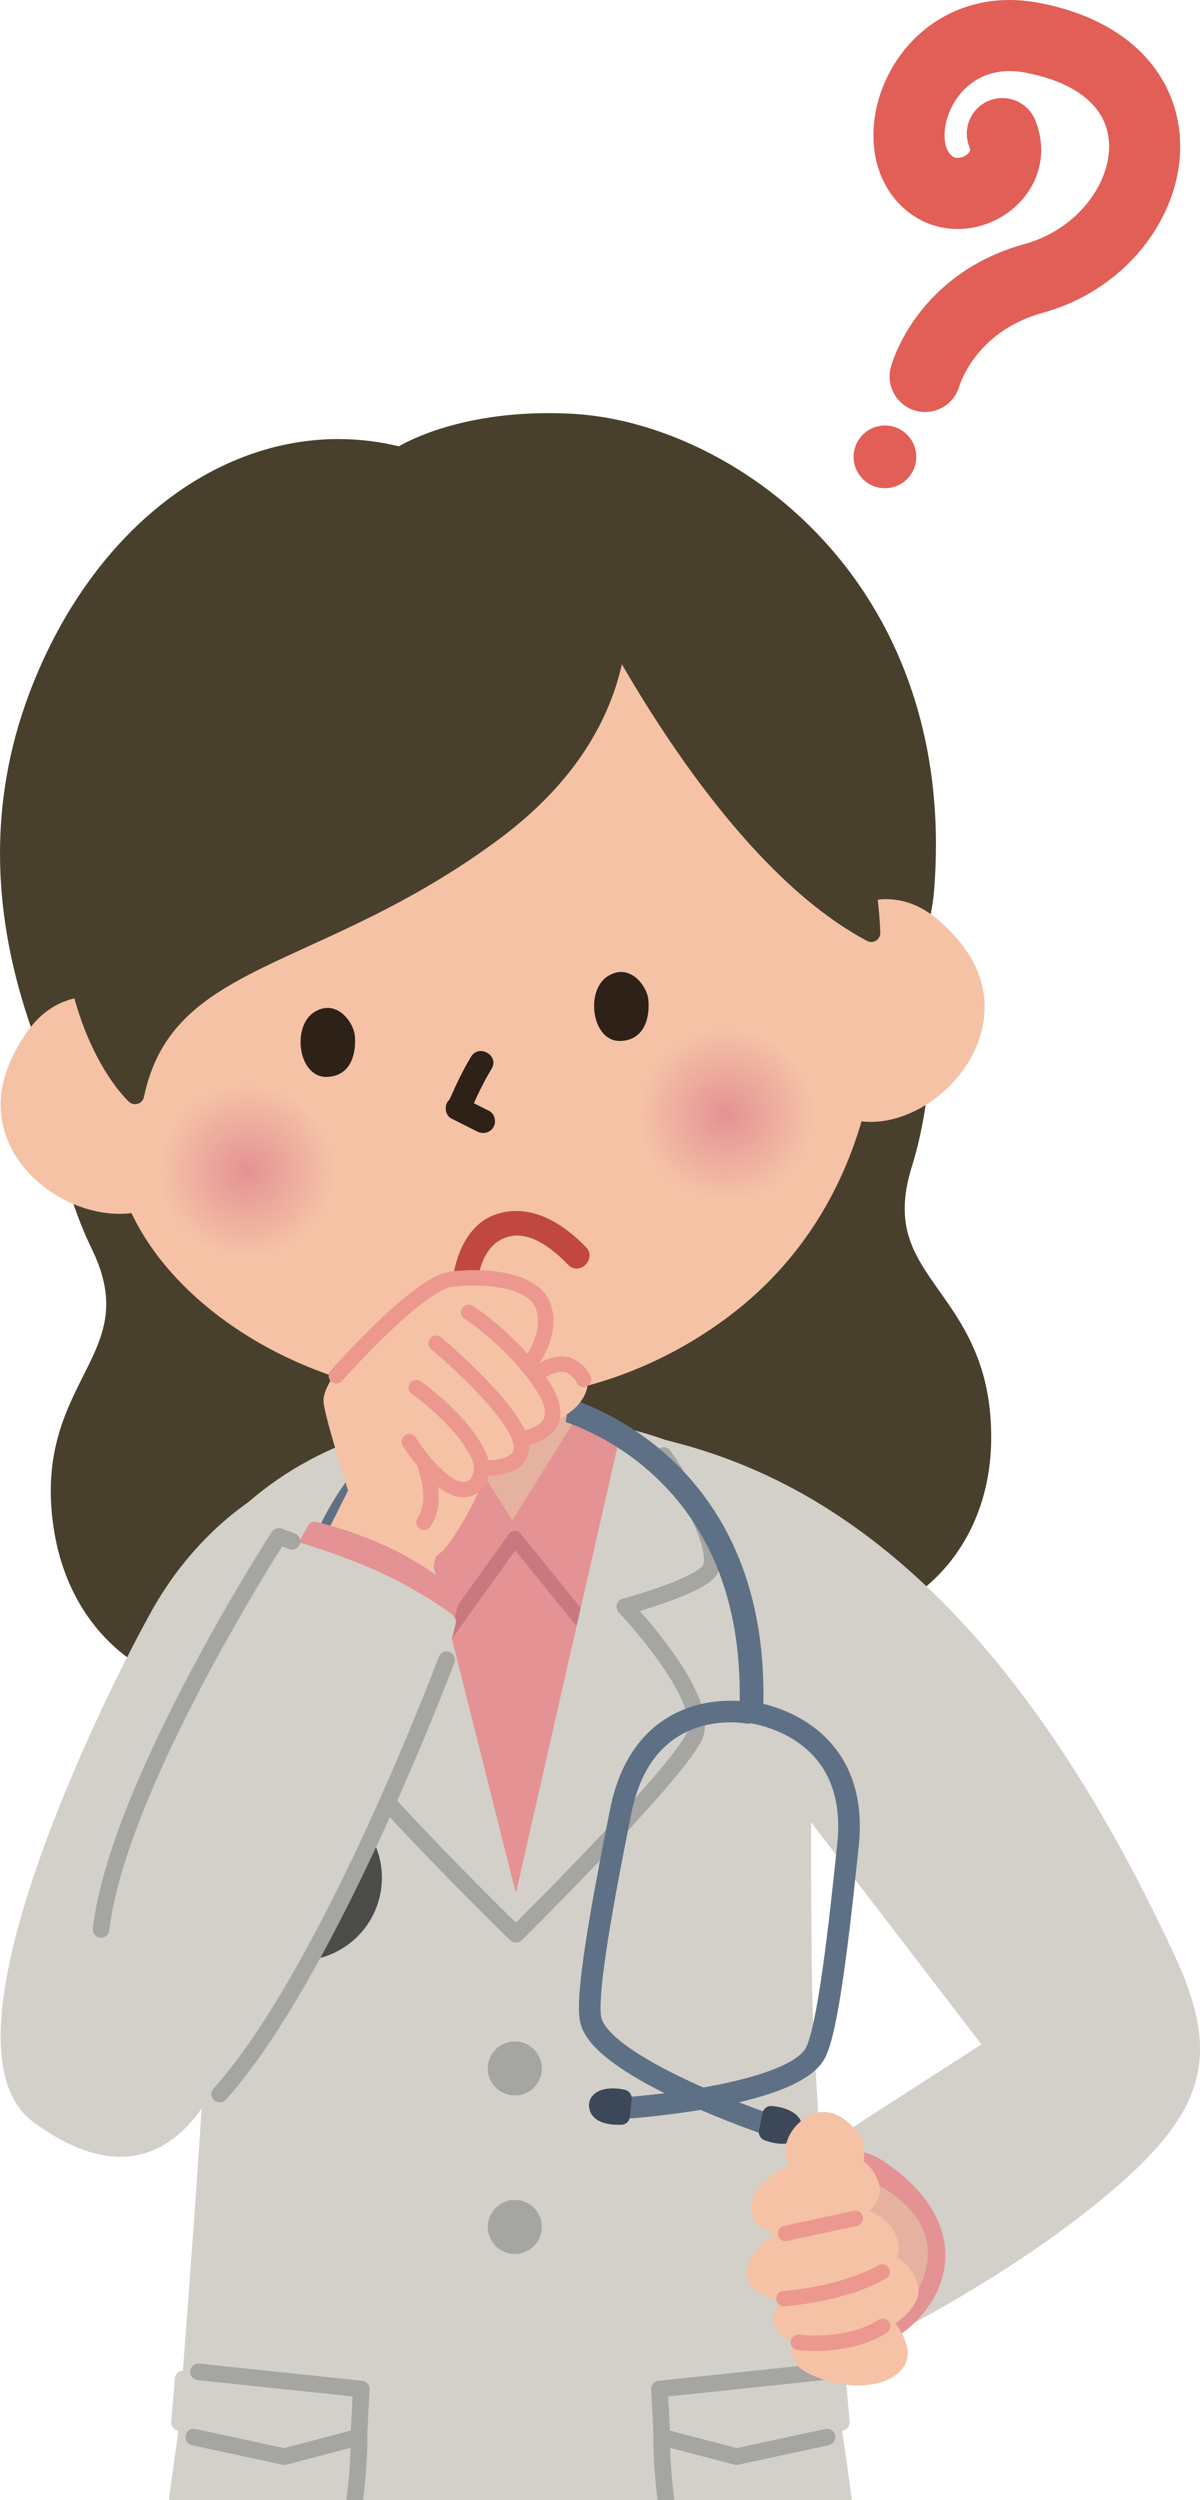 <?xml version="1.0" encoding="UTF-8"?>
<!DOCTYPE svg PUBLIC "-//W3C//DTD SVG 1.1//EN" "http://www.w3.org/Graphics/SVG/1.1/DTD/svg11.dtd">
<svg version="1.1" xmlns="http://www.w3.org/2000/svg" xmlns:xlink="http://www.w3.org/1999/xlink" x="0" y="0" width="276.055" height="574.984" viewBox="0, 0, 276.055, 574.984">
  <defs>
    <clipPath id="Clip_1">
      <path d="M-28.796,91.336 L285.626,91.336 L285.626,574.984 L-28.796,574.984 z"/>
    </clipPath>
    <clipPath id="Clip_2">
      <path d="M-28.796,91.336 L285.626,91.336 L285.626,574.984 L-28.796,574.984 z"/>
    </clipPath>
    <clipPath id="Clip_3">
      <path d="M-28.796,91.336 L285.626,91.336 L285.626,574.984 L-28.796,574.984 z"/>
    </clipPath>
    <clipPath id="Clip_4">
      <path d="M131.15,321 L130.134,327.101 L131.4,496.156 L196.064,498.805 L204.001,343.758 z"/>
    </clipPath>
    <clipPath id="Clip_5">
      <path d="M104.962,319.898 L106.681,329.367 L96.079,447.39 L64.939,459.586 L43.626,441.148 L69.423,324.484 z"/>
    </clipPath>
    <radialGradient id="Gradient_1" gradientUnits="userSpaceOnUse" cx="346.74" cy="284.779" r="20.011" gradientTransform="matrix(1, 0, 0, 0.982, -179.673, -23.404)">
      <stop offset="0" stop-color="#E49293"/>
      <stop offset="1" stop-color="#E49293" stop-opacity="0"/>
    </radialGradient>
    <radialGradient id="Gradient_2" gradientUnits="userSpaceOnUse" cx="236.448" cy="297.497" r="20.009" gradientTransform="matrix(1, 0, 0, 0.983, -179.673, -23.21)">
      <stop offset="0" stop-color="#E49293"/>
      <stop offset="1" stop-color="#E49293" stop-opacity="0"/>
    </radialGradient>
  </defs>
  <g id="Layer_1">
    <path d="M223.012,33.813 C223.161,34.187 223.167,34.359 223.17,34.462 C223.166,34.582 223.158,34.641 223.082,34.803 C222.978,35.031 222.628,35.467 222.063,35.798 C221.508,36.135 220.806,36.32 220.295,36.312 C220.06,36.312 219.861,36.281 219.692,36.233 C219.521,36.184 219.376,36.12 219.215,36.016 L219.218,36.018 C218.931,35.83 218.708,35.63 218.497,35.382 C218.186,35.012 217.894,34.513 217.663,33.802 C217.434,33.095 217.282,32.184 217.283,31.133 C217.279,29.622 217.601,27.837 218.281,26.086 C219.295,23.446 221.087,20.941 223.392,19.207 C224.548,18.334 225.832,17.634 227.28,17.14 C228.729,16.648 230.349,16.355 232.234,16.353 C233.422,16.353 234.715,16.472 236.13,16.75 L236.133,16.75 C240.019,17.511 243.157,18.609 245.641,19.869 C249.372,21.773 251.629,23.976 253.062,26.243 C253.777,27.384 254.287,28.56 254.631,29.794 C254.974,31.028 255.147,32.322 255.147,33.679 C255.148,35.767 254.729,38.007 253.869,40.26 C252.584,43.639 250.295,47.024 247.18,49.836 C244.065,52.653 240.156,54.899 235.624,56.148 L235.627,56.147 C229.576,57.81 224.538,60.373 220.487,63.296 C214.397,67.685 210.558,72.812 208.237,76.864 C205.912,80.928 205.063,83.951 204.922,84.465 C203.756,88.828 206.346,93.31 210.709,94.477 C215.072,95.644 219.554,93.053 220.721,88.691 L215.758,87.363 L220.698,88.773 L220.721,88.69 L215.758,87.363 L220.698,88.773 L219.763,88.506 L220.696,88.781 L220.698,88.773 L219.763,88.506 L220.696,88.781 C220.697,88.748 221.72,85.418 224.595,81.783 C226.033,79.958 227.92,78.043 230.405,76.31 C232.896,74.579 235.987,73.014 239.969,71.914 L239.972,71.913 C249.387,69.314 257.198,63.934 262.698,57.176 C265.45,53.792 267.634,50.054 269.148,46.091 C270.659,42.13 271.5,37.935 271.501,33.679 C271.502,30.003 270.865,26.279 269.499,22.721 C268.477,20.054 267.046,17.486 265.22,15.122 C262.482,11.57 258.866,8.497 254.516,6.071 C250.162,3.641 245.079,1.839 239.276,0.702 L239.279,0.702 C236.877,0.231 234.521,0 232.234,0 C227.399,-0.005 222.88,1.048 218.957,2.888 C216.012,4.265 213.402,6.07 211.166,8.144 C207.81,11.258 205.284,14.959 203.567,18.878 C201.856,22.802 200.935,26.958 200.929,31.133 C200.931,34.566 201.563,38.041 203.068,41.307 C203.821,42.936 204.796,44.505 206.005,45.935 C207.212,47.365 208.654,48.653 210.284,49.716 L210.288,49.718 C211.845,50.734 213.52,51.481 215.215,51.962 C216.911,52.445 218.625,52.666 220.295,52.666 C222.745,52.664 225.1,52.198 227.283,51.369 C230.553,50.118 233.486,48.062 235.747,45.205 C236.872,43.776 237.819,42.138 238.484,40.321 C239.15,38.508 239.526,36.513 239.524,34.462 C239.527,32.184 239.059,29.853 238.162,27.655 C236.461,23.471 231.691,21.458 227.508,23.159 C223.324,24.86 221.312,29.63 223.012,33.813" fill="#E15F57" id="path850"/>
    <path d="M210.728,106.023 C210.197,109.969 206.579,112.758 202.634,112.219 C198.689,111.695 195.908,108.07 196.431,104.117 C196.954,100.18 200.579,97.398 204.533,97.922 C208.478,98.453 211.251,102.078 210.728,106.023" fill="#E15F57" id="path852"/>
    <path d="M9.376,215.195 C9.376,215.195 9.978,259.68 22.915,286.195 C35.845,312.703 9.353,317.875 14.4,351.164 C18.329,377.109 39.587,390.695 63.329,386.828 C63.329,386.828 44.103,395.961 66.04,401.031 C87.97,406.094 139.759,393.937 139.759,393.937 L113.634,204.359 L9.376,215.195" fill="#48402C" id="path854"/>
    <path d="M9.376,215.195 L7.305,215.223 C7.306,215.273 7.457,226.456 9.238,241.004 C10.129,248.278 11.427,256.394 13.326,264.394 C15.227,272.393 17.724,280.275 21.054,287.103 C23.532,292.191 24.436,296.299 24.439,299.934 C24.437,303.167 23.72,306.073 22.584,309.022 C20.888,313.441 18.203,317.907 15.885,323.276 C13.571,328.643 11.675,334.942 11.68,342.917 C11.68,345.575 11.888,348.417 12.352,351.474 C14.155,363.423 19.556,372.997 27.223,379.53 C34.885,386.069 44.773,389.552 55.422,389.549 C58.126,389.549 60.88,389.325 63.662,388.872 L63.329,386.828 L62.441,384.957 C62.373,384.991 60.341,385.951 58.209,387.507 C57.142,388.291 56.043,389.219 55.137,390.341 C54.686,390.905 54.28,391.521 53.973,392.215 C53.668,392.908 53.463,393.69 53.463,394.53 C53.457,395.486 53.748,396.488 54.305,397.357 C55.145,398.67 56.469,399.702 58.286,400.618 C60.112,401.531 62.477,402.332 65.574,403.049 C69.594,403.974 74.387,404.333 79.621,404.335 C92.176,404.332 107.277,402.232 119.293,400.141 C131.304,398.049 140.206,395.96 140.232,395.954 C141.273,395.71 141.957,394.713 141.811,393.654 L115.686,204.076 C115.533,202.968 114.533,202.183 113.42,202.299 L9.162,213.135 C8.099,213.245 7.291,214.154 7.305,215.223 L9.376,215.195 L9.59,217.255 L111.855,206.627 L137.707,394.22 L139.759,393.937 L139.286,391.921 C139.285,391.921 139.154,391.952 138.891,392.012 C136.925,392.463 127.805,394.514 116.318,396.448 C104.837,398.383 90.97,400.195 79.621,400.192 C74.585,400.194 70.045,399.832 66.506,399.013 C62.666,398.131 60.242,397.112 58.964,396.233 C58.322,395.796 57.975,395.411 57.805,395.141 C57.637,394.864 57.611,394.714 57.606,394.53 C57.606,394.369 57.644,394.161 57.765,393.885 C57.97,393.406 58.452,392.762 59.102,392.14 C60.073,391.199 61.382,390.305 62.428,389.68 C62.952,389.365 63.41,389.115 63.732,388.946 C63.893,388.861 64.02,388.797 64.104,388.755 L64.197,388.709 L64.217,388.7 L64.218,388.699 C65.15,388.256 65.614,387.196 65.307,386.211 C65,385.226 64.015,384.618 62.997,384.783 C60.429,385.201 57.898,385.406 55.422,385.406 C45.667,385.402 36.787,382.24 29.911,376.378 C23.04,370.51 18.131,361.928 16.448,350.854 C16.013,347.99 15.823,345.359 15.823,342.917 C15.824,338.034 16.582,333.911 17.724,330.202 C19.436,324.642 22.049,320.009 24.337,315.294 C25.478,312.937 26.535,310.557 27.313,308.03 C28.09,305.505 28.582,302.828 28.582,299.934 C28.584,295.588 27.47,290.801 24.777,285.287 C21.638,278.857 19.208,271.235 17.357,263.436 C14.578,251.737 13.094,239.642 12.313,230.492 C11.922,225.916 11.705,222.076 11.587,219.384 C11.527,218.038 11.492,216.979 11.473,216.259 C11.462,215.899 11.456,215.624 11.452,215.44 C11.449,215.255 11.448,215.167 11.447,215.167 L9.376,215.195 L9.59,217.255 L9.376,215.195" fill="#48402C" id="path856"/>
    <path d="M68.447,341.328 C68.447,341.328 49.704,348.062 36.665,371.226 C25.689,390.742 -13.514,470.094 8.829,486.523 C57.869,522.578 60.392,418.664 60.392,418.664 L68.447,341.328" fill="#D2D0C9" id="path858"/>
    <path d="M68.447,341.328 L67.801,339.532 C67.671,339.58 62.825,341.334 56.326,346.046 C49.828,350.756 41.676,358.434 35.003,370.29 C30.651,378.029 21.982,394.932 14.365,413.696 C10.558,423.077 7.016,432.919 4.417,442.321 C1.821,451.728 0.156,460.684 0.152,468.382 C0.154,472.608 0.654,476.463 1.842,479.819 C3.026,483.168 4.938,486.034 7.699,488.06 C11.43,490.803 14.938,492.789 18.26,494.098 C21.581,495.405 24.72,496.032 27.671,496.032 C31.924,496.038 35.749,494.71 39.025,492.455 C41.897,490.482 44.368,487.823 46.52,484.718 C50.282,479.282 53.092,472.465 55.252,465.282 C58.485,454.509 60.236,442.898 61.192,433.955 C62.145,425.015 62.298,418.748 62.299,418.71 L60.392,418.664 L62.29,418.861 L70.344,341.525 C70.412,340.872 70.14,340.232 69.624,339.826 C69.107,339.421 68.42,339.31 67.801,339.532 L68.447,341.328 L66.549,341.13 L58.494,418.466 L58.484,418.618 C58.484,418.618 58.483,418.683 58.479,418.821 C58.416,420.962 57.712,439.694 53.344,457.713 C51.169,466.718 48.059,475.536 43.798,481.933 C41.671,485.135 39.271,487.721 36.608,489.482 C33.94,491.242 31.032,492.211 27.671,492.216 C25.262,492.216 22.606,491.707 19.658,490.547 C16.711,489.388 13.478,487.574 9.96,484.986 C7.909,483.474 6.437,481.343 5.439,478.543 C4.445,475.749 3.967,472.304 3.968,468.382 C3.964,461.235 5.549,452.539 8.095,443.338 C15.721,415.712 31.93,383.523 38.328,372.162 C44.694,360.854 52.432,353.584 58.566,349.135 C61.632,346.912 64.295,345.397 66.176,344.444 C67.117,343.968 67.862,343.631 68.364,343.418 C68.615,343.31 68.805,343.234 68.928,343.186 L69.062,343.134 L69.09,343.124 L69.092,343.123 L68.447,341.328 L66.549,341.13 L68.447,341.328" fill="#D2D0C9" id="path860"/>
    <path d="M210.619,195.32 C210.619,195.32 216.665,239.398 207.829,267.547 C199.001,295.687 225.97,296.844 225.954,330.515 C225.931,356.765 206.947,373.375 182.892,373.086 C182.892,373.086 203.267,379.242 182.337,387.531 C161.4,395.812 108.384,391.531 108.384,391.531 L105.908,200.172 L210.619,195.32" fill="#48402C" id="path862"/>
    <path d="M210.619,195.32 L208.566,195.602 C208.566,195.602 208.573,195.652 208.587,195.76 C208.802,197.386 210.567,211.297 210.566,227.894 C210.572,240.821 209.48,255.395 205.853,266.926 C204.56,271.047 203.982,274.686 203.982,277.985 C203.975,283.024 205.353,287.226 207.331,290.963 C208.813,293.772 210.617,296.342 212.456,298.947 C215.219,302.855 218.061,306.837 220.219,311.775 C222.374,316.714 223.878,322.62 223.882,330.485 L223.885,330.612 L225.954,330.515 L223.883,330.514 C223.862,343.033 219.411,353.078 212.193,360.073 C204.969,367.06 194.912,371.014 183.509,371.018 C183.313,371.018 183.114,371.016 182.912,371.014 C181.88,371.004 181,371.754 180.844,372.773 C180.688,373.793 181.305,374.77 182.293,375.069 L182.304,375.072 C182.488,375.126 184.612,375.807 186.543,376.881 C187.506,377.412 188.412,378.047 188.977,378.643 C189.262,378.939 189.458,379.218 189.569,379.443 C189.68,379.672 189.712,379.832 189.714,379.987 C189.711,380.15 189.681,380.342 189.502,380.668 C189.237,381.15 188.575,381.9 187.291,382.76 C186.013,383.621 184.141,384.589 181.574,385.605 C176.752,387.52 169.795,388.798 162.141,389.549 C154.481,390.307 146.104,390.566 138.306,390.566 C130.242,390.566 122.793,390.291 117.367,390.015 C114.653,389.878 112.445,389.74 110.917,389.637 C110.154,389.586 109.56,389.543 109.158,389.513 C108.756,389.483 108.551,389.466 108.551,389.466 L108.384,391.531 L110.455,391.504 L108.005,202.148 L210.714,197.389 L210.619,195.32 L208.566,195.602 L210.619,195.32 L210.523,193.251 L105.812,198.102 C104.694,198.154 103.822,199.079 103.836,200.198 L106.313,391.558 C106.326,392.626 107.152,393.51 108.217,393.596 C108.251,393.598 121.992,394.708 138.306,394.709 C146.197,394.708 154.689,394.449 162.549,393.672 C170.414,392.889 177.629,391.613 183.099,389.457 C186.779,387.995 189.318,386.585 191.073,385.088 C191.947,384.337 192.631,383.554 193.113,382.698 C193.596,381.846 193.86,380.905 193.857,379.987 C193.858,379.092 193.615,378.253 193.248,377.539 C192.599,376.284 191.629,375.357 190.603,374.576 C189.056,373.414 187.316,372.582 185.935,372.001 C184.555,371.425 183.539,371.117 183.491,371.103 L182.892,373.086 L182.872,375.157 C183.081,375.159 183.294,375.161 183.509,375.161 C195.867,375.164 207.022,370.844 215.074,363.05 C223.133,355.265 228.023,344.023 228.026,330.517 L228.024,330.419 L226.401,330.494 L228.025,330.475 L228.024,330.419 L226.401,330.494 L228.025,330.475 L227.162,330.485 L228.025,330.485 L228.025,330.475 L227.162,330.485 L228.025,330.485 C228.028,323.022 226.732,317.009 224.776,311.963 C221.84,304.39 217.481,299.032 214.061,294.008 C212.345,291.495 210.857,289.071 209.808,286.5 C208.759,283.925 208.128,281.208 208.125,277.985 C208.126,275.172 208.615,271.962 209.806,268.167 C213.639,255.93 214.703,241.058 214.709,227.894 C214.708,209.884 212.678,195.097 212.671,195.038 C212.525,193.979 211.59,193.201 210.523,193.251 L210.619,195.32" fill="#48402C" id="path864"/>
    <path d="M179.501,406.711 L228.54,470.656 L183.939,499.43 L192.283,541.422 C192.283,541.422 223.181,526.883 246.814,508.64 C275.314,486.625 279.642,474.617 268.447,450.461 C219.704,345.328 165.564,334.117 135.275,329.797 L179.501,406.711" fill="#D2D0C9" id="path866"/>
    <path d="M179.501,406.711 L177.987,407.872 L225.767,470.175 L182.905,497.826 C182.246,498.251 181.915,499.033 182.067,499.801 L190.411,541.794 C190.525,542.368 190.9,542.861 191.423,543.125 C191.946,543.389 192.565,543.397 193.095,543.148 C193.122,543.135 200.88,539.484 211.61,533.541 C222.341,527.596 236.04,519.365 247.98,510.151 C257.586,502.725 264.539,496.394 269.168,490.198 C271.48,487.099 273.208,484.027 274.353,480.883 C275.5,477.741 276.057,474.531 276.055,471.214 C276.05,464.662 273.927,457.757 270.178,449.659 C245.709,396.877 219.788,367.483 196.039,350.764 C172.303,334.04 150.767,330.073 135.544,327.908 C134.821,327.805 134.104,328.122 133.695,328.727 C133.286,329.331 133.257,330.115 133.621,330.748 L177.847,407.662 L177.987,407.872 L179.501,406.711 L181.155,405.76 L136.929,328.846 L135.275,329.797 L135.005,331.685 C150.072,333.841 170.75,337.639 193.842,353.884 C216.922,370.134 242.442,398.912 266.716,451.263 C270.359,459.116 272.245,465.516 272.239,471.214 C272.238,474.109 271.764,476.841 270.768,479.577 C269.275,483.675 266.581,487.806 262.446,492.303 C258.316,496.798 252.758,501.639 245.647,507.13 C233.955,516.158 220.388,524.318 209.761,530.203 C204.448,533.146 199.868,535.523 196.62,537.161 C194.996,537.981 193.705,538.616 192.822,539.045 C192.38,539.26 192.041,539.423 191.812,539.533 C191.584,539.642 191.471,539.695 191.47,539.695 L192.283,541.422 L194.154,541.05 L186.063,500.329 L229.575,472.259 C230.021,471.971 230.329,471.506 230.42,470.982 C230.511,470.459 230.378,469.916 230.054,469.495 L181.015,405.55 L179.501,406.711 L181.155,405.76 L179.501,406.711" fill="#D2D0C9" id="path868"/>
    <path d="M104.751,318.797 L106.681,329.367 C106.681,329.367 119.181,339.945 129.759,329.367 L131.681,317.836 L104.751,318.797" fill="#E4B29E" id="path870"/>
    <path d="M59.322,523.625 C59.322,523.625 69.564,400.984 78.9,367.367 C86.954,338.375 104.509,327.539 118.439,328.195 C136.587,329.062 152.033,345.351 157.525,370.031 C163.892,398.547 175.236,521.633 175.236,521.633 C175.236,521.633 145.65,524.047 119.025,523.39 C92.392,522.711 59.322,523.625 59.322,523.625" fill="#E49293" id="path872"/>
    <path d="M59.322,523.625 L61.014,523.766 C61.014,523.765 61.053,523.289 61.131,522.383 C61.71,515.593 64.386,484.764 68.01,451.708 C69.821,435.181 71.87,418.096 74.01,403.191 C76.147,388.293 78.388,375.545 80.536,367.821 C84.382,353.98 90.392,344.481 97.005,338.458 C103.621,332.434 110.841,329.866 117.247,329.864 C117.62,329.864 117.99,329.873 118.356,329.891 C126.938,330.304 134.912,334.342 141.49,341.345 C148.059,348.344 153.179,358.31 155.867,370.4 C157.432,377.399 159.339,390.438 161.294,405.961 C164.229,429.258 167.292,458.222 169.621,481.354 C170.786,492.92 171.767,503.03 172.457,510.247 C172.801,513.856 173.074,516.742 173.259,518.725 C173.445,520.708 173.545,521.785 173.545,521.788 L175.236,521.633 L175.098,519.94 C175.097,519.94 174.745,519.969 174.076,520.02 C169.388,520.376 149.274,521.806 128.654,521.805 C125.451,521.805 122.236,521.771 119.066,521.693 C111.83,521.508 104.126,521.441 96.738,521.441 C76.868,521.441 59.284,521.927 59.275,521.928 L59.322,523.625 L61.014,523.766 L59.322,523.625 L59.369,525.322 C59.372,525.322 60.462,525.292 62.417,525.246 C68.281,525.11 81.876,524.837 96.738,524.837 C104.105,524.837 111.783,524.904 118.981,525.088 C122.185,525.166 125.426,525.201 128.654,525.201 C152.392,525.201 175.348,523.327 175.374,523.325 C175.826,523.288 176.244,523.072 176.536,522.725 C176.827,522.377 176.968,521.928 176.926,521.477 C176.926,521.472 174.089,490.696 170.456,456.347 C168.64,439.171 166.624,421.104 164.663,405.536 C162.699,389.961 160.801,376.921 159.182,369.661 C156.379,357.072 151.03,346.554 143.966,339.022 C136.911,331.493 128.088,326.953 118.52,326.499 C118.098,326.479 117.673,326.469 117.247,326.469 C109.928,326.467 101.887,329.414 94.718,335.947 C87.545,342.482 81.244,352.583 77.264,366.912 C74.887,375.481 72.501,389.467 70.221,405.729 C63.391,454.481 57.631,523.467 57.63,523.483 C57.589,523.967 57.755,524.439 58.088,524.791 C58.421,525.144 58.884,525.335 59.369,525.322 L59.322,523.625" fill="#E49293" id="path874"/>
    <path d="M139.697,338.945 C139.697,347.14 129.689,353.781 117.361,353.781 C105.025,353.781 95.025,347.14 95.025,338.945 C95.025,330.75 105.025,324.109 117.361,324.109 C129.689,324.109 139.697,330.75 139.697,338.945" fill="#E4B29E" id="path876"/>
    <path d="M133.712,327.469 L118.611,351.672 L142.939,367.945 L143.564,332.453 L133.712,327.469" fill="#E49293" id="path878"/>
    <path d="M133.712,327.469 L132.272,326.57 L117.17,350.773 C116.685,351.551 116.904,352.573 117.667,353.083 L141.995,369.356 C142.512,369.702 143.174,369.738 143.726,369.45 C144.278,369.161 144.625,368.598 144.636,367.975 L145.261,332.483 C145.273,331.833 144.91,331.231 144.33,330.938 L134.479,325.953 C133.692,325.556 132.738,325.822 132.272,326.57 L133.712,327.469 L132.946,328.983 L141.847,333.487 L141.296,364.804 L120.922,351.175 L135.153,328.367 L133.712,327.469 L132.946,328.983 L133.712,327.469" fill="#E49293" id="path880"/>
    <path d="M101.939,327.469 L117.048,351.672 L92.712,367.945 L91.454,331.726 L101.939,327.469" fill="#E49293" id="path882"/>
    <path d="M101.939,327.469 L100.499,328.368 L114.737,351.175 L94.303,364.839 L93.192,332.853 L102.578,329.042 L101.939,327.469 L100.499,328.368 L101.939,327.469 L101.3,325.895 L90.816,330.153 C90.155,330.421 89.733,331.073 89.758,331.785 L91.015,368.004 C91.037,368.621 91.389,369.175 91.938,369.456 C92.488,369.738 93.143,369.699 93.656,369.356 L117.992,353.083 C118.754,352.573 118.974,351.55 118.488,350.773 L103.379,326.569 C102.942,325.869 102.064,325.585 101.3,325.895 L101.939,327.469" fill="#E49293" id="path884"/>
    <g clip-path="url(#Clip_1)" id="g898">
      <path d="M138.493,375.846 L119.766,352.713 C119.434,352.303 118.924,352.068 118.397,352.084 C117.87,352.099 117.374,352.363 117.067,352.792 L100.824,375.448 C100.278,376.21 100.453,377.271 101.215,377.817 C101.977,378.364 103.038,378.189 103.584,377.427 L118.528,356.581 L135.853,377.982 C136.443,378.711 137.512,378.823 138.241,378.233 C138.97,377.644 139.083,376.575 138.493,375.846" fill="#C9787F" id="path886"/>
      <path d="M199.087,663.437 C199.087,663.437 185.634,490.015 184.97,459.234 C184.306,428.461 185.009,356.25 185.009,356.25 C185.009,356.25 172.204,337.453 144.494,330.555 C144.494,330.555 118.767,443.375 118.79,443.703 C118.79,443.703 91.22,333.742 90.119,330.555 C62.408,337.453 49.595,356.25 49.595,356.25 C49.595,356.25 50.298,428.461 49.642,459.234 C48.97,490.015 34.665,662.5 34.665,662.5 C34.665,662.5 117.361,693.586 199.087,663.437" fill="#D2D0C9" id="path888"/>
      <path d="M199.087,663.437 L200.989,663.29 C200.989,663.288 200.937,662.613 200.838,661.335 C200.098,651.754 196.762,608.409 193.534,563.855 C191.92,541.578 190.333,518.999 189.111,500.191 C187.888,481.389 187.031,466.33 186.878,459.193 C186.665,449.35 186.592,435.222 186.592,420.582 C186.592,405.08 186.674,389.001 186.755,376.797 C186.795,370.696 186.836,365.563 186.866,361.956 C186.897,358.349 186.917,356.274 186.917,356.268 C186.921,355.878 186.806,355.498 186.586,355.176 C186.511,355.067 183.205,350.233 176.365,344.524 C169.528,338.818 159.141,332.234 144.954,328.703 C144.46,328.58 143.928,328.662 143.494,328.929 C143.06,329.196 142.747,329.633 142.633,330.13 C142.633,330.13 136.207,358.31 129.782,386.544 C126.569,400.661 123.356,414.791 120.946,425.42 C119.741,430.734 118.737,435.173 118.033,438.298 C117.682,439.861 117.405,441.095 117.216,441.948 C117.122,442.375 117.049,442.706 116.999,442.939 C116.974,443.056 116.954,443.147 116.939,443.221 L116.918,443.328 L116.906,443.404 L116.895,443.48 C116.892,443.522 116.884,443.561 116.882,443.703 L118.79,443.703 L120.641,443.239 C120.641,443.238 113.748,415.748 106.718,387.858 C103.202,373.912 99.652,359.868 96.912,349.108 C95.542,343.728 94.374,339.169 93.514,335.852 C93.083,334.193 92.73,332.846 92.465,331.857 C92.333,331.362 92.223,330.958 92.135,330.645 C92.045,330.325 91.988,330.125 91.922,329.931 C91.598,328.995 90.618,328.464 89.658,328.703 C75.471,332.234 65.082,338.817 58.243,344.524 C51.401,350.233 48.094,355.066 48.019,355.175 C47.799,355.497 47.683,355.878 47.687,356.268 C47.687,356.274 47.708,358.365 47.738,361.997 C47.83,372.894 48.014,397.608 48.014,420.935 C48.014,435.448 47.942,449.429 47.734,459.193 C47.569,466.8 46.55,483.364 45.115,503.847 C42.963,534.583 39.875,574.21 37.325,606.15 C36.05,622.119 34.91,636.168 34.088,646.224 C33.677,651.252 33.346,655.281 33.118,658.054 C32.89,660.827 32.764,662.338 32.764,662.342 C32.693,663.192 33.196,663.985 33.994,664.286 C34.125,664.33 71.808,678.5 121.624,678.505 C145.78,678.505 172.798,675.168 199.748,665.227 C200.547,664.932 201.055,664.14 200.989,663.29 L199.087,663.437 L198.427,661.647 C171.998,671.397 145.431,674.69 121.624,674.69 C97.078,674.69 75.472,671.189 60.021,667.688 C52.295,665.938 46.108,664.188 41.86,662.879 C39.736,662.225 38.097,661.68 36.993,661.301 C36.441,661.111 36.023,660.963 35.745,660.863 C35.606,660.813 35.502,660.775 35.433,660.75 L35.337,660.714 L34.665,662.5 L36.567,662.657 C36.567,662.656 40.143,619.533 43.804,572.558 C45.634,549.071 47.485,524.621 48.922,504.113 C50.358,483.598 51.379,467.059 51.549,459.276 C51.759,449.455 51.83,435.463 51.83,420.935 C51.83,389.806 51.503,356.234 51.503,356.231 L49.595,356.25 L51.171,357.324 L50.712,357.011 L51.17,357.326 L51.171,357.324 L50.712,357.011 L51.17,357.326 C51.194,357.29 54.346,352.712 60.84,347.327 C67.336,341.94 77.16,335.747 90.579,332.406 L90.119,330.555 L88.315,331.178 C88.318,331.183 88.382,331.391 88.46,331.674 C88.777,332.805 89.47,335.446 90.426,339.155 C93.777,352.152 100.406,378.41 106.197,401.412 C109.092,412.914 111.778,423.602 113.74,431.416 C114.721,435.322 115.521,438.51 116.075,440.721 C116.63,442.932 116.939,444.163 116.94,444.167 C117.173,445.099 118.07,445.714 119.024,445.597 C119.978,445.479 120.698,444.664 120.698,443.703 L118.824,443.703 L120.686,443.918 C120.689,443.88 120.697,443.843 120.698,443.703 L118.824,443.703 L120.686,443.918 L119.065,443.731 L120.673,444.007 L120.686,443.918 L119.065,443.731 L120.673,444.007 L120.172,443.921 L120.672,444.016 L120.673,444.007 L120.172,443.921 L120.672,444.016 C120.678,443.984 120.718,443.791 120.779,443.515 C121.735,439.132 128.133,410.977 134.286,383.947 C137.363,370.429 140.38,357.187 142.628,347.325 C143.751,342.393 144.683,338.307 145.333,335.453 C145.984,332.599 146.353,330.983 146.354,330.979 L144.494,330.555 L144.033,332.406 C157.557,335.773 167.428,342.037 173.921,347.454 C177.165,350.161 179.562,352.656 181.138,354.46 C181.926,355.362 182.509,356.092 182.89,356.589 C183.081,356.838 183.221,357.028 183.311,357.153 L183.409,357.291 L183.43,357.321 L183.433,357.326 L183.917,356.993 L183.432,357.324 L183.433,357.326 L183.917,356.993 L183.432,357.324 L185.009,356.25 L183.101,356.231 C183.101,356.234 182.777,389.553 182.777,420.582 C182.777,435.236 182.849,449.376 183.062,459.275 C183.231,467.052 184.197,483.65 185.552,504.252 C189.617,566.033 197.185,663.581 197.185,663.585 L199.087,663.437 L198.427,661.647 L199.087,663.437" fill="#D2D0C9" id="path890"/>
      <path d="M86.744,334.765 C86.716,334.797 83.256,338.612 79.76,343.463 C78.011,345.892 76.252,348.576 74.9,351.222 C74.223,352.546 73.648,353.861 73.231,355.15 C72.816,356.44 72.552,357.706 72.55,358.961 C72.55,359.705 72.646,360.451 72.886,361.172 C73.243,362.197 73.889,362.891 74.616,363.536 C75.901,364.645 77.602,365.594 79.497,366.504 C82.332,367.857 85.583,369.057 88.146,369.933 C90.707,370.806 92.574,371.349 92.593,371.355 L93.126,369.523 L91.744,368.208 C91.713,368.242 87.537,372.625 83.322,378.296 C81.214,381.135 79.095,384.293 77.471,387.437 C76.659,389.01 75.971,390.58 75.475,392.124 C74.981,393.669 74.675,395.19 74.673,396.682 C74.672,398.03 74.934,399.374 75.588,400.586 C76.37,402.033 77.576,403.743 79.119,405.724 C81.816,409.18 85.538,413.413 89.621,417.849 C101.864,431.144 117.345,446.213 117.358,446.226 C118.104,446.953 119.289,446.948 120.03,446.216 C120.038,446.208 128.897,437.455 138.457,427.411 C143.237,422.388 148.192,417.043 152.314,412.294 C154.376,409.918 156.229,407.692 157.755,405.717 C159.283,403.737 160.479,402.028 161.259,400.584 C161.912,399.374 162.174,398.03 162.173,396.681 C162.171,395.189 161.865,393.668 161.372,392.123 C160.504,389.423 159.05,386.632 157.369,383.911 C154.844,379.836 151.793,375.933 149.364,373.029 C146.936,370.127 145.13,368.229 145.11,368.208 L143.728,369.523 L144.222,371.366 C144.252,371.358 148.912,370.11 153.797,368.338 C156.244,367.45 158.742,366.437 160.799,365.34 C161.83,364.788 162.752,364.219 163.532,363.583 C163.922,363.264 164.279,362.926 164.594,362.541 C164.907,362.155 165.187,361.716 165.367,361.178 C165.639,360.358 165.743,359.502 165.744,358.631 C165.732,356.183 164.949,353.531 163.862,350.789 C162.22,346.692 159.822,342.441 157.827,339.179 C155.832,335.921 154.241,333.666 154.224,333.642 C153.617,332.781 152.426,332.576 151.565,333.183 C150.704,333.791 150.499,334.981 151.107,335.842 L151.134,335.882 C151.439,336.316 154.195,340.286 156.844,345.058 C158.168,347.442 159.465,350.029 160.412,352.441 C161.364,354.845 161.939,357.099 161.928,358.631 C161.928,359.191 161.856,359.645 161.745,359.976 L161.84,360.009 L161.749,359.967 L161.745,359.978 L161.84,360.009 L161.749,359.967 C161.746,359.977 161.688,360.08 161.554,360.225 C161.304,360.502 160.799,360.909 160.125,361.328 C158.944,362.069 157.262,362.871 155.439,363.619 C152.7,364.744 149.632,365.767 147.263,366.501 C146.078,366.868 145.066,367.164 144.353,367.368 C143.996,367.47 143.715,367.548 143.523,367.601 C143.331,367.654 143.234,367.68 143.234,367.68 C142.581,367.855 142.074,368.357 141.891,369.007 C141.708,369.657 141.88,370.349 142.346,370.838 L142.387,370.882 C142.84,371.361 146.922,375.729 150.845,381.086 C152.805,383.762 154.724,386.688 156.123,389.454 C157.531,392.212 158.373,394.83 158.357,396.681 C158.356,397.55 158.193,398.23 157.9,398.774 C157.306,399.882 156.195,401.498 154.736,403.384 C152.178,406.694 148.546,410.882 144.555,415.273 C138.565,421.863 131.758,428.927 126.453,434.337 C123.8,437.042 121.523,439.335 119.909,440.95 C119.102,441.758 118.461,442.397 118.022,442.833 C117.583,443.269 117.348,443.501 117.348,443.502 L118.689,444.859 L120.02,443.492 C120.019,443.492 119.881,443.357 119.618,443.1 C117.643,441.168 108.686,432.373 99.596,422.884 C95.052,418.14 90.474,413.221 86.73,408.915 C84.858,406.763 83.195,404.763 81.856,403.026 C80.517,401.294 79.5,399.807 78.947,398.775 C78.653,398.23 78.49,397.552 78.489,396.682 C78.487,395.729 78.698,394.567 79.109,393.289 C79.824,391.05 81.141,388.473 82.724,385.921 C85.098,382.087 88.057,378.293 90.414,375.478 C91.593,374.07 92.622,372.905 93.353,372.094 C93.719,371.689 94.01,371.372 94.208,371.159 C94.308,371.052 94.384,370.97 94.435,370.917 L94.508,370.839 C94.965,370.358 95.141,369.667 94.968,369.026 C94.796,368.386 94.296,367.876 93.659,367.691 C93.659,367.691 93.6,367.674 93.478,367.638 C92.569,367.368 88.357,366.085 84.289,364.437 C82.258,363.616 80.26,362.698 78.779,361.815 C78.041,361.376 77.433,360.944 77.037,360.584 C76.839,360.406 76.695,360.247 76.611,360.133 L76.524,360.002 L76.509,359.972 L76.507,359.967 L76.468,359.982 L76.507,359.969 L76.507,359.967 L76.468,359.982 L76.507,359.969 C76.421,359.709 76.366,359.375 76.366,358.961 C76.363,358.265 76.528,357.352 76.862,356.323 C77.442,354.517 78.526,352.372 79.832,350.225 C81.79,346.999 84.238,343.753 86.187,341.332 C87.161,340.121 88.012,339.115 88.617,338.414 C88.919,338.064 89.16,337.79 89.324,337.605 C89.406,337.512 89.469,337.442 89.511,337.395 L89.571,337.328 C90.279,336.547 90.219,335.341 89.439,334.633 C88.658,333.925 87.452,333.985 86.744,334.765" fill="#A5A5A1" id="path892"/>
      <path d="M153.626,550.406 L190.165,548.484 C190.165,548.484 196.572,587.742 196.572,602.484 C196.572,602.484 165.158,608.258 158.751,597.359 C152.345,586.461 153.626,550.406 153.626,550.406" fill="#D2D0C9" id="path894"/>
      <path d="M153.626,550.406 L153.726,552.311 L190.265,550.39 L190.165,548.484 L188.282,548.791 C188.283,548.793 188.382,549.4 188.556,550.499 C189.168,554.347 190.698,564.18 192.074,574.647 C192.762,579.879 193.411,585.271 193.887,590.143 C194.363,595.012 194.665,599.375 194.664,602.484 L196.572,602.484 L196.227,600.608 L196.143,600.623 C195.26,600.781 187.501,602.106 179.312,602.104 C175.194,602.107 170.968,601.763 167.531,600.828 C165.812,600.363 164.297,599.753 163.09,599.007 C161.879,598.259 160.986,597.395 160.396,596.392 C159.42,594.745 158.542,592.144 157.867,589.052 C156.843,584.41 156.225,578.657 155.874,573.048 C155.521,567.437 155.429,561.96 155.429,557.808 C155.429,555.593 155.455,553.755 155.481,552.473 C155.494,551.832 155.507,551.33 155.517,550.99 C155.527,550.649 155.533,550.474 155.533,550.474 L153.626,550.406 L153.726,552.311 L153.626,550.406 L151.72,550.338 C151.719,550.355 151.613,553.319 151.613,557.808 C151.614,563.42 151.777,571.408 152.521,579.03 C152.895,582.842 153.412,586.563 154.14,589.873 C154.875,593.186 155.795,596.081 157.106,598.326 C158.072,599.969 159.471,601.259 161.087,602.255 C163.519,603.748 166.455,604.633 169.589,605.182 C172.725,605.725 176.068,605.919 179.312,605.92 C188.468,605.917 196.852,604.37 196.916,604.361 C197.823,604.194 198.479,603.406 198.479,602.484 C198.478,598.668 198.072,593.418 197.468,587.629 C195.657,570.284 192.051,548.195 192.048,548.177 C191.891,547.216 191.037,546.527 190.065,546.579 L153.526,548.501 C152.537,548.553 151.755,549.348 151.72,550.338 L153.626,550.406" fill="#D2D0C9" id="path896"/>
    </g>
    <path d="M151.704,549.445 L152.181,560.5 L168.525,565.305 L193.533,557.133 L192.681,547.101 L151.704,549.445" fill="#D2D0C9" id="path900"/>
    <g clip-path="url(#Clip_2)" id="g912">
      <path d="M151.704,549.445 L149.798,549.527 L150.275,560.582 C150.31,561.399 150.858,562.099 151.643,562.33 L167.987,567.135 C168.352,567.242 168.755,567.236 169.117,567.118 L194.125,558.946 C194.968,558.671 195.509,557.855 195.434,556.971 L194.582,546.94 C194.495,545.913 193.601,545.137 192.572,545.196 L151.595,547.54 C150.555,547.599 149.753,548.486 149.798,549.527 L151.704,549.445 L151.813,551.35 L190.937,549.112 L191.504,555.788 L168.495,563.307 L154.028,559.054 L153.611,549.363 L151.704,549.445 L151.813,551.35 L151.704,549.445" fill="#D2D0C9" id="path902"/>
      <path d="M150.273,560.5 C150.274,560.555 150.272,568.312 151.556,577.065 C152.201,581.445 153.163,586.073 154.65,590.16 C155.395,592.204 156.273,594.116 157.335,595.8 C158.398,597.482 159.649,598.946 161.174,600.037 C164.862,602.658 169.667,604.062 174.488,604.89 C179.31,605.707 184.162,605.912 187.905,605.913 C191.893,605.913 194.618,605.677 194.658,605.674 C195.708,605.583 196.485,604.658 196.394,603.608 C196.303,602.559 195.378,601.782 194.329,601.873 L194.222,601.881 C193.694,601.923 191.264,602.097 187.905,602.097 C184.306,602.098 179.636,601.894 175.127,601.128 C170.618,600.371 166.282,599.014 163.392,596.932 C162.39,596.219 161.432,595.145 160.562,593.763 C159.033,591.35 157.802,588.028 156.884,584.429 C155.499,579.028 154.791,573.014 154.44,568.376 C154.264,566.056 154.176,564.078 154.133,562.685 C154.111,561.988 154.1,561.438 154.094,561.063 C154.092,560.876 154.09,560.733 154.09,560.638 C154.089,560.543 154.089,560.5 154.089,560.5 C154.089,559.446 153.235,558.592 152.181,558.592 C151.127,558.592 150.273,559.446 150.273,560.5" fill="#A5A5A1" id="path904"/>
      <path d="M189.849,558.635 L169.466,563.031 L154.108,559.008 L153.703,551.153 L189.357,547.397 C190.405,547.286 191.165,546.348 191.055,545.3 C190.944,544.252 190.005,543.492 188.958,543.603 L151.504,547.548 C150.497,547.654 149.747,548.531 149.799,549.543 L150.369,560.598 C150.412,561.427 150.989,562.135 151.791,562.345 L168.94,566.838 C169.231,566.914 169.53,566.921 169.825,566.857 L190.654,562.365 C191.683,562.143 192.338,561.128 192.116,560.098 C191.894,559.067 190.879,558.413 189.849,558.635" fill="#A5A5A1" id="path906"/>
      <path d="M81.189,550.406 L44.65,548.484 C44.65,548.484 38.244,587.742 38.244,602.484 C38.244,602.484 69.65,608.258 76.064,597.359 C82.47,586.461 81.189,550.406 81.189,550.406" fill="#D2D0C9" id="path908"/>
      <path d="M81.189,550.406 L81.289,548.501 L44.75,546.579 C43.778,546.527 42.923,547.216 42.767,548.177 C42.765,548.187 41.162,558.013 39.556,569.696 C38.754,575.538 37.951,581.845 37.347,587.629 C36.744,593.418 36.337,598.668 36.336,602.484 C36.336,603.406 36.992,604.194 37.899,604.361 C37.963,604.37 46.345,605.917 55.5,605.92 C59.826,605.917 64.324,605.579 68.279,604.511 C70.257,603.974 72.104,603.253 73.725,602.255 C75.342,601.26 76.741,599.97 77.708,598.327 C79.02,596.081 79.94,593.186 80.675,589.873 C81.765,584.91 82.388,579.015 82.749,573.288 C83.109,567.563 83.201,562.016 83.201,557.808 C83.201,553.319 83.096,550.355 83.095,550.338 C83.06,549.349 82.278,548.552 81.289,548.501 L81.189,550.406 L79.282,550.474 C79.282,550.474 79.288,550.649 79.298,550.99 C79.327,552.012 79.385,554.486 79.385,557.808 C79.386,563.343 79.222,571.238 78.496,578.659 C78.133,582.368 77.629,585.958 76.948,589.053 C76.273,592.144 75.395,594.745 74.419,596.392 C73.829,597.394 72.934,598.259 71.723,599.006 C69.913,600.128 67.403,600.934 64.569,601.422 C61.736,601.915 58.588,602.104 55.5,602.104 C51.135,602.104 46.887,601.729 43.744,601.353 C42.172,601.166 40.875,600.978 39.976,600.838 C39.526,600.767 39.175,600.709 38.939,600.669 C38.821,600.649 38.731,600.633 38.672,600.623 L38.588,600.608 L38.244,602.484 L40.151,602.484 C40.15,598.93 40.544,593.743 41.142,588.025 C42.038,579.441 43.387,569.622 44.51,561.96 C45.072,558.128 45.578,554.834 45.943,552.499 C46.126,551.331 46.274,550.404 46.375,549.768 C46.477,549.133 46.533,548.792 46.533,548.791 L44.65,548.484 L44.55,550.39 L81.089,552.311 L81.189,550.406 L79.282,550.474 L81.189,550.406" fill="#D2D0C9" id="path910"/>
    </g>
    <path d="M83.111,549.445 L82.626,560.5 L66.29,565.305 L41.29,557.133 L42.126,547.101 L83.111,549.445" fill="#D2D0C9" id="path914"/>
    <g clip-path="url(#Clip_3)" id="g920">
      <path d="M83.111,549.445 L81.205,549.361 L80.78,559.054 L66.32,563.307 L43.317,555.787 L43.873,549.112 L83.002,551.35 L83.111,549.445 L81.205,549.361 L83.111,549.445 L83.22,547.54 L42.235,545.196 C41.2,545.137 40.311,545.91 40.225,546.943 L39.389,556.974 C39.316,557.853 39.86,558.672 40.697,558.946 L65.697,567.118 C66.068,567.239 66.454,567.245 66.829,567.135 L83.165,562.33 C83.95,562.099 84.496,561.4 84.532,560.583 L85.017,549.529 C85.062,548.487 84.26,547.599 83.22,547.54 L83.111,549.445" fill="#D2D0C9" id="path916"/>
      <path d="M80.718,560.5 L80.718,560.578 C80.715,561.428 80.634,569.089 79.357,577.303 C78.722,581.407 77.783,585.649 76.447,589.2 C75.781,590.975 75.017,592.574 74.169,593.892 C73.321,595.212 72.392,596.242 71.423,596.932 C68.53,599.014 64.194,600.37 59.684,601.128 C55.175,601.894 50.506,602.098 46.908,602.097 C44.989,602.097 43.374,602.04 42.243,601.983 C41.678,601.955 41.233,601.927 40.933,601.906 C40.783,601.896 40.669,601.887 40.593,601.881 L40.486,601.872 C39.436,601.781 38.512,602.558 38.421,603.608 C38.33,604.658 39.107,605.583 40.157,605.674 C40.197,605.677 42.92,605.913 46.908,605.913 C50.65,605.912 55.501,605.707 60.323,604.89 C65.145,604.062 69.95,602.658 73.642,600.036 C75.165,598.946 76.416,597.481 77.478,595.799 C79.332,592.852 80.637,589.209 81.622,585.375 C83.091,579.627 83.809,573.44 84.172,568.664 C84.534,563.89 84.534,560.534 84.534,560.5 C84.534,559.446 83.68,558.592 82.626,558.592 C81.573,558.592 80.718,559.446 80.718,560.5" fill="#A5A5A1" id="path918"/>
    </g>
    <path d="M44.154,562.365 L64.99,566.857 C65.285,566.921 65.583,566.914 65.875,566.838 L83.024,562.345 C83.826,562.135 84.403,561.426 84.446,560.598 L85.016,549.543 C85.068,548.531 84.318,547.654 83.311,547.548 L45.865,543.602 C44.817,543.492 43.878,544.252 43.768,545.3 C43.657,546.348 44.418,547.287 45.466,547.397 L81.112,551.153 L80.707,559.008 L65.349,563.031 L44.958,558.635 C43.928,558.412 42.913,559.067 42.691,560.098 C42.469,561.128 43.124,562.143 44.154,562.365" fill="#A5A5A1" id="path922"/>
    <path d="M124.65,475.726 C124.65,479.164 121.861,481.93 118.439,481.93 C114.986,481.93 112.212,479.164 112.212,475.726 C112.212,472.289 114.986,469.508 118.439,469.508 C121.861,469.508 124.65,472.289 124.65,475.726" fill="#A5A5A1" id="path924"/>
    <path d="M124.65,512.164 C124.65,515.601 121.853,518.383 118.423,518.383 C114.986,518.383 112.212,515.601 112.212,512.164 C112.212,508.734 114.986,505.953 118.423,505.953 C121.853,505.953 124.65,508.734 124.65,512.164" fill="#A5A5A1" id="path926"/>
    <path d="M92.095,104.851 C57.908,96.156 23.97,119.633 8.689,160.164 C-6.6,200.68 7.931,236.633 18.861,258.305 C29.806,279.976 207.29,277.758 212.861,204.18 C218.134,134.508 167.283,99.195 131.665,97.242 C105.72,95.812 92.095,104.851 92.095,104.851" fill="#48402C" id="path928"/>
    <path d="M92.095,104.851 L92.606,102.844 C87.664,101.587 82.718,100.978 77.829,100.978 C62.771,100.976 48.3,106.753 35.979,116.934 C23.651,127.117 13.437,141.699 6.75,159.433 C1.913,172.249 -0.001,184.643 0,196.273 C0.005,222.128 9.419,244.175 17.011,259.237 C17.653,260.503 18.629,261.583 19.832,262.547 C21.943,264.227 24.784,265.596 28.277,266.796 C33.514,268.585 40.233,269.955 48.045,270.894 C55.855,271.831 64.75,272.329 74.283,272.33 C102.576,272.323 136.475,267.953 163.994,257.384 C177.751,252.092 189.929,245.248 198.991,236.505 C203.519,232.133 207.265,227.281 209.998,221.918 C212.732,216.557 214.447,210.686 214.926,204.336 C215.186,200.907 215.311,197.558 215.311,194.29 C215.322,162.197 203.148,137.811 186.625,121.324 C178.366,113.075 169.029,106.785 159.575,102.431 C150.12,98.078 140.549,95.656 131.779,95.173 C129.84,95.067 127.967,95.017 126.16,95.017 C103.307,95.015 91.195,102.959 90.95,103.125 L92.095,104.851 L92.606,102.844 L92.095,104.851 L93.24,106.577 L92.914,106.086 L93.237,106.58 L93.24,106.577 L92.914,106.086 L93.237,106.58 C93.352,106.508 104.627,99.161 126.16,99.16 C127.89,99.16 129.688,99.207 131.551,99.31 C139.727,99.757 148.825,102.039 157.842,106.194 C171.373,112.424 184.712,122.849 194.651,137.495 C204.59,152.144 211.164,171.009 211.168,194.29 C211.168,197.452 211.047,200.697 210.795,204.023 C210.354,209.827 208.803,215.137 206.307,220.036 C201.942,228.604 194.642,235.934 185.284,242.098 C171.256,251.345 152.646,257.906 132.974,262.109 C113.302,266.318 92.569,268.188 74.283,268.187 C59.981,268.189 47.164,267.04 37.581,265.012 C32.793,264.001 28.814,262.765 25.914,261.399 C24.464,260.719 23.288,260.007 22.419,259.311 C21.547,258.615 20.997,257.944 20.71,257.37 C13.225,242.539 4.138,221.107 4.143,196.273 C4.144,185.096 5.975,173.224 10.627,160.895 C17.086,143.76 26.921,129.785 38.617,120.128 C50.319,110.468 63.845,105.122 77.829,105.121 C82.374,105.121 86.972,105.686 91.584,106.859 C92.151,107.003 92.753,106.9 93.24,106.577 L92.095,104.851" fill="#48402C" id="path930"/>
    <path d="M37.884,237.476 C32.408,231.586 25.244,228.547 18.736,229.344 C13.79,229.945 9.47,232.703 6.236,237.328 C3.978,240.555 1.119,245.547 0.361,250.93 C-0.569,257.39 1.447,263.844 6.009,269.101 C12.056,276.055 21.759,280.023 30.15,279.008 C39.181,277.898 45.001,271.39 46.173,261.07 C46.837,252.445 43.822,243.836 37.884,237.476" fill="#F5C2A6" id="path932"/>
    <path d="M185.244,219.43 C189.142,212.39 195.353,207.711 201.861,206.922 C206.798,206.305 211.665,207.945 215.923,211.656 C218.9,214.242 222.876,218.39 224.908,223.43 C227.369,229.476 226.978,236.226 223.806,242.43 C219.626,250.633 211.173,256.828 202.775,257.867 C193.751,258.969 186.509,254.055 182.892,244.328 C180.173,236.117 181.033,227.039 185.244,219.43" fill="#F5C2A6" id="path934"/>
    <g clip-path="url(#Clip_4)" id="g950">
      <path d="M127.948,326.376 L128.176,325.43 L127.943,326.375 L127.948,326.376 L128.176,325.43 L127.943,326.375 C128.03,326.389 138.719,329.067 149.211,338.241 C154.464,342.828 159.682,349.022 163.607,357.364 C167.529,365.709 170.172,376.22 170.174,389.528 C170.174,390.821 170.149,392.142 170.098,393.49 C170.041,394.994 171.214,396.26 172.718,396.317 C174.222,396.374 175.488,395.201 175.545,393.697 C175.599,392.282 175.626,390.892 175.626,389.528 C175.628,375.388 172.774,363.958 168.438,354.83 C161.936,341.127 152.153,332.678 144.035,327.694 C135.908,322.704 129.42,321.126 129.227,321.077 C127.763,320.723 126.291,321.623 125.938,323.087 C125.584,324.55 126.484,326.023 127.948,326.376" fill="#5E7085" id="path936"/>
      <path d="M172.045,396.23 L172.194,394.776 L172.039,396.23 L172.045,396.23 L172.194,394.776 L172.039,396.23 C172.039,396.23 172.116,396.238 172.271,396.26 C173.441,396.415 178.776,397.374 183.582,400.755 C185.993,402.444 188.277,404.708 189.979,407.797 C191.677,410.89 192.821,414.832 192.825,420.023 C192.825,421.291 192.756,422.633 192.607,424.054 C191.69,432.822 190.549,443.553 189.259,452.687 C188.615,457.252 187.931,461.42 187.232,464.706 C186.883,466.348 186.529,467.769 186.186,468.886 C185.851,469.998 185.498,470.822 185.296,471.144 C184.849,471.899 183.919,472.805 182.541,473.679 C180.137,475.221 176.468,476.629 172.389,477.758 C166.263,479.465 159.204,480.608 153.709,481.309 C150.96,481.66 148.599,481.903 146.93,482.058 C146.096,482.135 145.434,482.19 144.983,482.226 C144.758,482.244 144.585,482.257 144.47,482.265 C144.355,482.274 144.301,482.278 144.301,482.278 C142.931,482.371 141.897,483.557 141.99,484.927 C142.083,486.296 143.269,487.331 144.639,487.238 C144.694,487.233 154.015,486.6 164.18,484.714 C169.267,483.768 174.561,482.515 179.087,480.819 C181.351,479.968 183.427,479.007 185.214,477.87 C186.994,476.728 188.517,475.411 189.551,473.714 C190.12,472.76 190.527,471.67 190.939,470.343 C191.645,468.033 192.287,465.03 192.906,461.526 C194.755,451.037 196.344,436.098 197.551,424.571 C197.717,422.987 197.796,421.472 197.796,420.023 C197.802,413.65 196.244,408.526 193.844,404.55 C192.049,401.567 189.8,399.238 187.468,397.442 C183.964,394.747 180.281,393.231 177.462,392.367 C174.64,391.505 172.671,391.298 172.551,391.285 C171.186,391.145 169.965,392.139 169.825,393.504 C169.685,394.87 170.679,396.091 172.045,396.231" fill="#5E7085" id="path938"/>
      <path d="M143.329,482.57 L142.923,486.664 C142.923,486.664 138.345,487.008 137.595,484.828 C136.853,482.633 139.994,481.812 143.329,482.57" fill="#3C4857" id="path940"/>
      <path d="M143.329,482.57 L141.351,482.374 L140.944,486.467 L142.923,486.664 L142.776,484.681 L142.801,485.025 L142.779,484.681 L142.776,484.681 L142.801,485.025 L142.779,484.681 C142.758,484.682 142.553,484.695 142.249,484.695 C141.703,484.699 140.814,484.641 140.177,484.46 C139.86,484.375 139.616,484.258 139.516,484.185 L139.449,484.13 L139.32,484.234 L139.475,484.181 L139.449,484.13 L139.32,484.234 L139.475,484.181 L139.479,484.191 L139.47,484.163 L139.212,484.208 L139.473,484.208 L139.47,484.163 L139.212,484.208 L139.473,484.208 L138.899,484.208 L139.363,484.544 L139.473,484.208 L138.899,484.208 L139.363,484.544 L139.105,484.357 L139.321,484.593 L139.363,484.544 L139.105,484.357 L139.321,484.593 L139.312,484.584 L139.32,484.594 L139.321,484.593 L139.312,484.584 L139.32,484.594 C139.332,484.58 139.499,484.479 139.795,484.407 C140.09,484.333 140.503,484.281 140.976,484.282 C141.55,484.282 142.212,484.354 142.888,484.509 L143.329,482.57 L141.351,482.374 L143.329,482.57 L143.771,480.631 C142.818,480.415 141.877,480.305 140.976,480.305 C139.765,480.313 138.63,480.482 137.578,481.011 C137.057,481.28 136.544,481.659 136.141,482.213 C135.736,482.76 135.49,483.494 135.497,484.208 C135.496,484.645 135.577,485.069 135.711,485.465 L135.715,485.475 C136.016,486.36 136.628,487.026 137.244,487.449 C138.179,488.087 139.145,488.335 140.017,488.493 C140.891,488.642 141.684,488.671 142.249,488.672 C142.723,488.672 143.032,488.65 143.07,488.647 C144.034,488.575 144.806,487.822 144.902,486.86 L145.308,482.766 C145.407,481.769 144.748,480.854 143.771,480.631 L143.329,482.57" fill="#3C4857" id="path942"/>
      <path d="M172.547,391.499 C172.427,391.476 170.717,391.143 168.093,391.143 C164.282,391.147 158.471,391.838 152.95,395.417 C150.197,397.203 147.545,399.717 145.341,403.141 C143.134,406.564 141.375,410.882 140.313,416.268 C138.81,423.853 137.036,432.894 135.634,441.173 C134.932,445.314 134.324,449.265 133.888,452.762 C133.453,456.264 133.186,459.296 133.185,461.694 C133.19,463.062 133.259,464.21 133.519,465.279 L133.52,465.282 C134.026,467.268 135.183,468.979 136.656,470.583 C139.248,473.376 142.943,475.92 147.078,478.311 C153.275,481.88 160.463,485.029 166.131,487.309 C171.796,489.587 175.932,490.984 175.963,490.995 C177.264,491.435 178.674,490.737 179.114,489.436 C179.553,488.136 178.855,486.725 177.555,486.286 L177.455,486.251 C176.388,485.888 166.939,482.613 157.526,478.142 C152.823,475.911 148.128,473.373 144.556,470.823 C142.77,469.552 141.27,468.277 140.203,467.096 C139.127,465.916 138.524,464.841 138.342,464.077 L138.343,464.08 C138.245,463.711 138.151,462.835 138.156,461.694 C138.154,459.665 138.398,456.762 138.821,453.377 C140.088,443.193 142.938,428.592 145.189,417.233 C146.151,412.367 147.694,408.668 149.52,405.834 C152.264,401.591 155.643,399.226 158.999,397.837 C162.349,396.457 165.686,396.112 168.093,396.114 C169.192,396.114 170.095,396.185 170.707,396.253 C171.013,396.287 171.246,396.321 171.396,396.344 L171.556,396.371 L171.586,396.376 L171.588,396.377 L171.867,394.929 L171.581,396.375 L171.588,396.377 L171.867,394.929 L171.581,396.375 C172.927,396.642 174.235,395.767 174.502,394.42 C174.769,393.074 173.893,391.766 172.547,391.499" fill="#5E7085" id="path944"/>
      <path d="M177.376,486.336 L176.556,490.359 C176.556,490.359 180.829,492.039 182.189,490.164 C183.548,488.305 180.79,486.594 177.376,486.336" fill="#3C4857" id="path946"/>
      <path d="M177.376,486.336 L175.428,485.938 L174.608,489.962 C174.414,490.909 174.929,491.856 175.829,492.21 C175.878,492.229 176.379,492.425 177.122,492.625 C177.869,492.823 178.847,493.036 179.936,493.039 C180.546,493.037 181.2,492.973 181.883,492.733 C182.559,492.499 183.284,492.045 183.798,491.332 L183.794,491.337 C184.233,490.745 184.535,489.983 184.531,489.19 C184.534,488.272 184.142,487.462 183.659,486.89 C182.921,486.023 181.99,485.499 180.956,485.093 C179.918,484.696 178.756,484.447 177.526,484.353 C176.526,484.277 175.628,484.956 175.428,485.938 L177.376,486.336 L177.227,488.318 C178.39,488.401 179.457,488.714 180.07,489.05 C180.377,489.212 180.559,489.378 180.601,489.433 L180.613,489.449 L181.034,489.19 L180.554,489.19 C180.552,489.328 180.607,489.444 180.613,489.449 L181.034,489.19 L180.554,489.19 L181.113,489.19 L180.584,489.001 L180.554,489.19 L181.113,489.19 L180.584,489.001 L180.796,489.076 L180.598,488.969 L180.584,489.001 L180.796,489.076 L180.598,488.969 L180.583,488.991 L180.58,488.996 L180.708,489.089 L180.616,488.958 L180.58,488.996 L180.708,489.089 L180.616,488.958 L180.586,488.973 C180.514,489.008 180.269,489.065 179.936,489.062 C179.406,489.066 178.694,488.933 178.155,488.785 C177.884,488.712 177.654,488.638 177.498,488.585 L177.323,488.523 L177.285,488.509 L177.283,488.508 L176.556,490.359 L178.504,490.756 L179.325,486.733 L177.376,486.336 L177.227,488.318 L177.376,486.336" fill="#3C4857" id="path948"/>
    </g>
    <g clip-path="url(#Clip_5)" id="g958">
      <path d="M103.8,321.7 C103.626,321.749 101.051,322.476 97.265,324.599 C91.591,327.777 83.185,334.128 76.248,345.934 C69.306,357.738 63.868,374.938 63.872,399.655 C63.872,406.709 64.313,414.377 65.286,422.714 C65.461,424.209 66.814,425.28 68.309,425.106 C69.805,424.931 70.875,423.577 70.701,422.082 C69.75,413.939 69.323,406.482 69.323,399.655 C69.324,383.703 71.654,371.203 75.095,361.425 C80.263,346.761 87.909,338.181 94.213,333.199 C97.365,330.711 100.186,329.133 102.19,328.185 C103.192,327.711 103.989,327.394 104.52,327.201 C104.785,327.104 104.984,327.038 105.108,326.999 L105.238,326.959 L105.259,326.953 L104.982,325.985 L105.249,326.955 L105.259,326.953 L104.982,325.985 L105.249,326.955 C106.701,326.555 107.552,325.054 107.152,323.603 C106.752,322.152 105.251,321.3 103.8,321.701" fill="#5E7085" id="path952"/>
      <path d="M87.853,431.859 C87.853,442.39 79.314,450.93 68.79,450.93 C58.251,450.93 49.712,442.39 49.712,431.859 C49.712,421.328 58.251,412.789 68.79,412.789 C79.314,412.789 87.853,421.328 87.853,431.859" fill="#4C4C4A" id="path954"/>
      <path d="M78.587,431.859 C78.587,437.273 74.189,441.664 68.79,441.664 C63.376,441.664 58.986,437.273 58.986,431.859 C58.986,426.445 63.376,422.062 68.79,422.062 C74.189,422.062 78.587,426.445 78.587,431.859" fill="#898683" id="path956"/>
    </g>
    <path d="M79.944,132.547 C100.71,124.156 152.702,125.476 179.593,157.148 C206.474,188.828 217.724,265.68 167.099,303.164 C116.474,340.656 48.249,316.851 30.249,279.008 C12.257,241.148 8.038,161.594 79.944,132.547" fill="#F5C2A6" id="path960"/>
    <path d="M142.876,239.406 C136.173,239.765 134.572,227.992 139.681,224.601 C144.79,221.219 148.845,226.726 149.15,229.898 C149.47,233.07 148.814,239.086 142.876,239.406" fill="#2D2118" id="path962"/>
    <path d="M75.353,247.672 C68.65,248.039 67.048,236.258 72.158,232.867 C77.267,229.484 81.314,234.992 81.626,238.172 C81.939,241.336 81.298,247.351 75.353,247.672" fill="#2D2118" id="path964"/>
    <path d="M108.362,243.031 C106.461,246.173 104.917,249.482 103.432,252.836 C102.015,256.036 106.736,258.828 108.164,255.601 C109.649,252.248 111.194,248.939 113.094,245.797 C114.928,242.765 110.188,240.012 108.362,243.031" fill="#2D2118" id="path966"/>
    <path d="M103.876,257.265 C105.835,258.255 107.801,259.232 109.759,260.225 C111.091,260.901 112.721,260.587 113.508,259.242 C114.229,258.012 113.856,256.168 112.525,255.493 C110.567,254.5 108.601,253.522 106.642,252.532 C105.309,251.858 103.681,252.169 102.893,253.515 C102.173,254.744 102.544,256.591 103.876,257.265" fill="#2D2118" id="path968"/>
    <path d="M148.154,264.535 C162.388,289.433 196.279,269.183 184.716,248.441 C182.771,244.98 179.794,241.66 177.036,239.902 C163.466,231.347 149.529,241.433 147.388,253.597 C146.794,256.949 146.966,261.34 148.154,264.535" fill="url(#Gradient_1)" id="path970"/>
    <path d="M37.862,277.25 C52.104,302.156 85.979,281.898 74.424,261.156 C72.487,257.695 69.518,254.383 66.737,252.625 C53.174,244.062 39.253,254.148 37.096,266.32 C36.51,269.664 36.667,274.055 37.862,277.25" fill="url(#Gradient_2)" id="path972"/>
    <path d="M139.494,122.648 C139.494,122.648 155.142,160.297 113.829,191.133 C72.501,221.961 38.072,218.812 31.079,251.883 C31.079,251.883 10.392,233.242 17.306,184.539 C24.236,135.844 100.001,100.789 139.494,122.648" fill="#48402C" id="path974"/>
    <path d="M139.494,122.648 L137.581,123.443 L138.304,123.142 L137.579,123.44 L137.581,123.443 L138.304,123.142 L137.579,123.44 C137.602,123.487 140.333,130.187 140.329,140.071 C140.328,146.703 139.113,154.759 135.058,163.296 C131,171.832 124.101,180.877 112.59,189.473 C92.173,204.703 73.473,211.537 58.665,218.808 C51.265,222.448 44.808,226.21 39.685,231.306 C34.56,236.395 30.861,242.844 29.053,251.454 L31.079,251.883 L32.466,250.344 L32.099,250.75 L32.47,250.347 L32.466,250.344 L32.099,250.75 L32.47,250.347 C32.399,250.281 28.779,246.935 25.174,239.455 C21.57,231.973 17.965,220.351 17.963,203.643 C17.963,197.97 18.38,191.711 19.357,184.83 C20.672,175.585 24.582,166.795 30.368,158.785 C39.041,146.772 51.94,136.555 66.319,129.382 C80.694,122.202 96.539,118.072 111.001,118.077 C121.169,118.076 130.634,120.109 138.49,124.461 L139.494,122.648 L137.581,123.443 L139.494,122.648 L140.497,120.836 C131.878,116.067 121.713,113.935 111.001,113.934 C90.676,113.946 68.303,121.579 50.177,134.117 C41.116,140.392 33.119,147.904 27.01,156.359 C20.903,164.812 16.682,174.223 15.255,184.247 C14.252,191.312 13.82,197.767 13.82,203.643 C13.818,221.224 17.692,233.62 21.626,241.633 C25.558,249.649 29.533,253.278 29.693,253.421 C30.242,253.917 31.016,254.081 31.72,253.852 C32.424,253.623 32.953,253.035 33.106,252.311 C34.793,244.386 38.02,238.827 42.609,234.242 C46.055,230.808 50.309,227.937 55.286,225.214 C62.747,221.127 71.812,217.394 81.952,212.509 C92.092,207.621 103.305,201.568 115.068,192.793 C127.063,183.843 134.449,174.24 138.801,165.074 C143.156,155.908 144.473,147.206 144.472,140.071 C144.468,129.255 141.473,122.021 141.406,121.853 C141.226,121.419 140.908,121.063 140.497,120.836 L139.494,122.648" fill="#48402C" id="path976"/>
    <path d="M134.142,131.586 C134.142,131.586 163.595,195.031 200.439,214.57 C200.439,214.57 198.501,131.062 134.142,131.586" fill="#48402C" id="path978"/>
    <path d="M134.142,131.586 L132.263,132.458 C132.291,132.515 139.687,148.449 151.74,166.884 C157.769,176.103 164.961,185.948 173.007,194.758 C181.055,203.565 189.95,211.348 199.468,216.4 C200.116,216.744 200.903,216.718 201.527,216.333 C202.151,215.947 202.527,215.255 202.51,214.522 C202.498,214.385 202.034,193.46 193.423,172.295 C189.111,161.716 182.743,151.047 173.253,142.972 C163.774,134.892 151.136,129.498 134.743,129.511 C134.54,129.511 134.331,129.512 134.117,129.514 C133.417,129.523 132.762,129.89 132.389,130.482 C132.016,131.074 131.968,131.823 132.263,132.458 L134.142,131.586 L134.167,133.657 C134.354,133.655 134.547,133.654 134.743,133.654 C150.235,133.668 161.752,138.647 170.569,146.128 C177.175,151.744 182.24,158.81 186.107,166.288 C191.91,177.502 194.997,189.625 196.608,198.923 C197.415,203.573 197.856,207.515 198.094,210.286 C198.213,211.671 198.282,212.764 198.321,213.505 C198.34,213.876 198.352,214.159 198.359,214.347 C198.362,214.441 198.365,214.511 198.366,214.556 L198.368,214.618 L200.439,214.57 L201.409,212.74 C192.505,208.023 183.902,200.548 176.066,191.964 C164.305,179.09 154.264,163.749 147.192,151.645 C143.655,145.593 140.857,140.349 138.946,136.624 C137.99,134.761 137.257,133.278 136.763,132.264 C136.516,131.756 136.329,131.366 136.205,131.104 C136.143,130.973 136.096,130.874 136.065,130.808 L136.021,130.713 L134.142,131.586 L134.167,133.657 L134.142,131.586" fill="#48402C" id="path980"/>
    <path d="M134.799,286.819 C129.589,281.449 122.466,276.853 114.714,279.082 C107.351,281.198 104.491,289.247 103.937,296.101 C103.637,299.812 109.409,299.783 109.706,296.101 C110.067,291.639 111.618,286.361 116.247,284.644 C121.681,282.631 127.255,287.327 130.72,290.899 C133.314,293.573 137.389,289.49 134.799,286.819" fill="#C04841" id="path982"/>
    <path d="M98.509,355.39 L92.642,378.281 L69.048,370.133 L82.947,342.32 L98.509,355.39" fill="#F5C2A6" id="path984"/>
    <path d="M98.509,355.39 L96.223,354.805 L90.992,375.214 L72.362,368.78 L83.72,346.051 L96.991,357.197 L98.509,355.39 L96.223,354.805 L98.509,355.39 L100.027,353.583 L84.464,340.513 C83.909,340.047 83.177,339.862 82.468,340.009 C81.758,340.156 81.16,340.617 80.836,341.265 L66.937,369.078 C66.632,369.689 66.605,370.392 66.863,371.024 C67.121,371.657 67.632,372.14 68.278,372.363 L91.872,380.512 C92.493,380.726 93.182,380.671 93.76,380.359 C94.339,380.048 94.765,379.503 94.928,378.867 L100.795,355.976 C101.021,355.094 100.724,354.169 100.027,353.583 L98.509,355.39" fill="#F5C2A6" id="path986"/>
    <path d="M125.517,313.055 C125.517,313.055 129.853,311.437 132.314,315.797 C134.79,320.172 128.189,325.586 122.619,325.023 C117.056,324.445 115.54,316.664 125.517,313.055" fill="#F5C2A6" id="path988"/>
    <path d="M125.517,313.055 L126.343,315.265 L126.334,315.244 L126.342,315.267 L126.343,315.265 L126.334,315.244 L126.342,315.267 C126.457,315.23 126.894,315.119 127.397,315.121 C127.854,315.121 128.34,315.203 128.8,315.439 C129.259,315.682 129.748,316.066 130.259,316.957 L130.26,316.959 C130.432,317.27 130.486,317.512 130.489,317.794 C130.491,318.168 130.36,318.656 130.01,319.22 C129.497,320.062 128.491,320.994 127.275,321.65 C126.062,322.316 124.659,322.708 123.434,322.703 C123.236,322.703 123.042,322.694 122.853,322.675 L122.862,322.676 C122.04,322.587 121.495,322.278 121.137,321.905 C120.783,321.525 120.594,321.078 120.589,320.506 C120.592,319.885 120.83,319.063 121.677,318.107 C122.521,317.159 123.995,316.113 126.319,315.274 L126.343,315.265 L125.517,313.055 L124.714,310.835 C121.826,311.881 119.655,313.29 118.158,314.961 C116.665,316.624 115.866,318.585 115.869,320.506 C115.864,322.256 116.541,323.929 117.718,325.159 C118.89,326.395 120.541,327.183 122.374,327.37 L122.384,327.371 C122.734,327.406 123.084,327.423 123.434,327.423 C126.333,327.409 129.091,326.317 131.272,324.669 C132.361,323.837 133.309,322.852 134.021,321.708 C134.728,320.568 135.208,319.239 135.209,317.794 C135.213,316.73 134.932,315.624 134.368,314.634 L134.369,314.637 C133.467,313.024 132.234,311.89 130.956,311.241 C129.678,310.585 128.413,310.4 127.397,310.401 C125.881,310.406 124.86,310.785 124.691,310.844 L125.517,313.055 L124.714,310.835 L125.517,313.055" fill="#F5C2A6" id="path990"/>
    <path d="M84.439,311.398 C84.439,311.398 99.861,290.437 117.658,296.32 C129.751,300.336 121.853,313.805 121.853,313.805 L84.439,311.398" fill="#F5C2A6" id="path992"/>
    <path d="M84.439,311.398 L86.34,312.797 L85.706,312.33 L86.338,312.798 L86.34,312.797 L85.706,312.33 L86.338,312.798 C86.356,312.77 89.258,308.867 93.854,305.06 C96.149,303.156 98.863,301.278 101.815,299.9 C104.77,298.518 107.944,297.637 111.219,297.638 C113.075,297.639 114.969,297.917 116.916,298.561 L116.914,298.56 C118.031,298.931 118.887,299.376 119.546,299.848 C120.533,300.562 121.102,301.321 121.483,302.168 C121.858,303.013 122.026,303.974 122.026,305.007 C122.033,306.8 121.491,308.764 120.918,310.234 C120.634,310.97 120.348,311.584 120.138,312.004 C120.033,312.214 119.947,312.375 119.89,312.479 L119.828,312.591 L119.816,312.613 L119.815,312.615 L120.934,313.266 L119.817,312.611 L119.815,312.615 L120.934,313.266 L119.817,312.611 L121.853,313.805 L122.004,311.449 L84.59,309.043 L84.439,311.398 L86.34,312.797 L84.439,311.398 L84.287,313.753 L121.701,316.16 C122.588,316.216 123.439,315.764 123.889,314.998 C123.933,314.921 124.622,313.742 125.321,311.935 C126.015,310.125 126.74,307.69 126.746,305.007 C126.749,302.963 126.297,300.719 124.946,298.714 C124.275,297.715 123.39,296.794 122.296,296.012 C121.202,295.228 119.905,294.58 118.401,294.08 L118.399,294.079 C115.965,293.274 113.551,292.918 111.219,292.918 C107.06,292.919 103.181,294.04 99.735,295.662 C94.564,298.102 90.317,301.666 87.321,304.618 C84.327,307.573 82.591,309.928 82.538,310 C82.025,310.697 81.934,311.61 82.3,312.395 C82.666,313.18 83.423,313.698 84.287,313.753 L84.439,311.398" fill="#F5C2A6" id="path994"/>
    <path d="M102.204,352.398 C108.04,343.64 109.259,338.312 109.259,338.312 C109.259,338.312 112.54,336.992 115.4,334.289 C118.259,331.578 114.579,330.562 117.376,329.703 C120.181,328.851 126.595,327.156 125.353,322.023 C124.501,318.601 113.798,301.07 102.673,300.812 C91.54,300.547 76.447,318.086 76.79,322.25 C77.126,326.437 86.111,353.992 86.111,353.992 C86.111,353.992 94.611,363.82 102.204,352.398" fill="#F5C2A6" id="path996"/>
    <path d="M102.204,352.398 L104.168,353.707 C110.166,344.708 111.501,339.1 111.56,338.838 L109.259,338.312 L110.14,340.502 C110.289,340.432 113.782,339.049 117.021,336.004 L117.024,336.001 C117.634,335.422 118.11,334.818 118.44,334.154 C118.772,333.495 118.927,332.77 118.922,332.148 C118.921,331.446 118.755,330.903 118.665,330.602 C118.618,330.451 118.59,330.357 118.587,330.346 L118.372,330.401 L118.589,330.354 L118.587,330.346 L118.372,330.401 L118.589,330.354 L117.379,330.614 L118.614,330.615 C118.613,330.463 118.594,330.38 118.589,330.354 L117.379,330.614 L118.614,330.615 L116.872,330.615 L118.46,331.322 C118.578,331.064 118.616,330.787 118.614,330.615 L116.872,330.615 L118.46,331.322 L116.892,330.623 L118.146,331.798 C118.254,331.685 118.375,331.515 118.46,331.322 L116.892,330.623 L118.146,331.798 L117.344,331.047 L117.853,332.036 C117.866,332.028 117.982,331.972 118.146,331.798 L117.344,331.047 L117.853,332.036 L117.822,331.976 L117.851,332.036 L117.853,332.036 L117.822,331.976 L117.851,332.036 C117.857,332.033 117.931,332.001 118.067,331.959 L118.062,331.961 C118.677,331.774 119.554,331.523 120.517,331.181 C121.966,330.66 123.632,329.959 125.106,328.764 C125.839,328.164 126.528,327.424 127.043,326.497 C127.56,325.574 127.874,324.458 127.87,323.281 C127.87,322.686 127.794,322.079 127.647,321.468 L127.643,321.453 C127.452,320.715 127.145,320.001 126.709,319.101 C125.948,317.551 124.792,315.575 123.306,313.425 C121.077,310.206 118.126,306.619 114.668,303.725 C112.937,302.28 111.075,301.007 109.083,300.062 C107.093,299.12 104.957,298.505 102.728,298.453 L102.735,298.453 C102.633,298.451 102.529,298.449 102.422,298.449 C99.064,298.461 95.76,299.696 92.619,301.468 C87.913,304.143 83.53,308.11 80.223,311.891 C78.571,313.785 77.194,315.629 76.188,317.295 C75.685,318.13 75.273,318.921 74.964,319.691 C74.662,320.467 74.434,321.204 74.424,322.104 C74.424,322.212 74.428,322.331 74.44,322.462 L74.438,322.438 C74.472,322.853 74.541,323.265 74.634,323.748 C74.984,325.53 75.721,328.264 76.647,331.48 C79.421,341.089 83.863,354.711 83.867,354.723 C83.964,355.022 84.12,355.298 84.326,355.536 C84.411,355.631 85.371,356.739 87.009,357.89 C87.83,358.464 88.824,359.051 89.983,359.506 C91.141,359.96 92.474,360.283 93.931,360.283 C95.622,360.289 97.467,359.826 99.217,358.747 C100.973,357.671 102.63,356.02 104.17,353.705 L104.168,353.707 L102.204,352.398 L100.239,351.091 C98.988,352.973 97.793,354.085 96.752,354.722 C95.705,355.357 94.809,355.557 93.931,355.563 C93.178,355.564 92.428,355.395 91.706,355.112 C90.623,354.691 89.625,354.004 88.929,353.421 C88.58,353.131 88.306,352.87 88.127,352.691 C88.037,352.6 87.972,352.531 87.932,352.488 L87.893,352.446 L87.889,352.441 L86.962,353.255 L87.895,352.448 L87.889,352.441 L86.962,353.255 L87.895,352.448 L86.111,353.992 L88.354,353.26 C88.354,353.259 88.215,352.833 87.969,352.074 C87.11,349.415 84.952,342.702 82.978,336.213 C81.992,332.969 81.051,329.779 80.344,327.196 C79.991,325.906 79.696,324.766 79.487,323.862 C79.382,323.411 79.298,323.019 79.24,322.705 C79.181,322.395 79.149,322.155 79.143,322.061 L79.141,322.038 L78.405,322.104 L79.144,322.104 L79.141,322.038 L78.405,322.104 L79.144,322.104 L78.891,322.104 L79.144,322.117 L79.144,322.104 L78.891,322.104 L79.144,322.117 L79.159,322.023 C79.207,321.763 79.45,321.108 79.889,320.323 C80.653,318.931 81.974,317.077 83.64,315.154 C86.14,312.261 89.431,309.179 92.83,306.89 C94.527,305.744 96.251,304.796 97.889,304.151 C99.528,303.504 101.074,303.167 102.422,303.169 L102.611,303.171 L102.619,303.171 C103.702,303.197 104.823,303.433 105.977,303.866 C107.993,304.62 110.09,305.992 112.068,307.71 C115.039,310.281 117.735,313.608 119.712,316.53 C120.701,317.989 121.514,319.35 122.096,320.446 C122.387,320.993 122.62,321.474 122.786,321.855 C122.951,322.231 123.048,322.524 123.063,322.593 L123.059,322.578 C123.126,322.856 123.15,323.086 123.15,323.281 C123.15,323.538 123.111,323.736 123.044,323.926 C122.927,324.253 122.701,324.589 122.299,324.955 C121.705,325.502 120.729,326.037 119.687,326.45 C118.642,326.871 117.561,327.181 116.691,327.445 L116.686,327.446 C116.08,327.641 115.524,327.844 114.921,328.359 C114.626,328.617 114.335,328.98 114.149,329.401 C113.96,329.821 113.892,330.266 113.894,330.615 C113.896,331.018 113.963,331.308 114.017,331.522 C114.101,331.84 114.163,332.008 114.186,332.1 L114.203,332.175 L114.248,332.167 L114.203,332.171 L114.203,332.175 L114.248,332.167 L114.203,332.171 L114.475,332.148 L114.202,332.148 L114.203,332.171 L114.475,332.148 L114.202,332.148 L114.566,332.148 L114.212,332.066 L114.202,332.148 L114.566,332.148 L114.212,332.066 L114.425,332.115 L114.217,332.047 L114.212,332.066 L114.425,332.115 L114.217,332.047 L114.237,332.054 L114.217,332.045 L114.217,332.047 L114.237,332.054 L114.217,332.045 C114.214,332.055 114.132,332.239 113.776,332.577 L113.779,332.574 C112.538,333.749 111.152,334.662 110.093,335.261 C109.563,335.562 109.116,335.785 108.81,335.929 C108.658,336.001 108.54,336.053 108.466,336.086 L108.387,336.119 L108.374,336.125 L108.666,336.838 L108.378,336.123 L108.374,336.125 L108.666,336.838 L108.378,336.123 C107.661,336.411 107.131,337.032 106.959,337.786 L107.826,337.984 L106.961,337.777 L106.959,337.786 L107.826,337.984 L106.961,337.777 C106.944,337.843 105.737,342.839 100.241,351.089 L100.239,351.091 L102.204,352.398" fill="#F5C2A6" id="path998"/>
    <path d="M92.641,332.493 C92.672,332.539 94.431,335.36 96.958,338.247 C98.225,339.692 99.681,341.156 101.271,342.313 C102.068,342.89 102.901,343.393 103.784,343.764 C104.666,344.134 105.608,344.376 106.597,344.377 C107.417,344.379 108.266,344.201 109.052,343.814 C109.84,343.429 110.552,342.847 111.165,342.11 L111.251,341.998 C111.307,341.918 111.623,341.461 111.94,340.702 C112.254,339.943 112.573,338.874 112.575,337.584 C112.575,336.713 112.423,335.744 112.028,334.757 C111.097,332.431 109.669,330.239 108.067,328.226 C103.261,322.207 96.826,317.73 96.758,317.674 C95.957,317.114 94.853,317.309 94.293,318.11 C93.733,318.911 93.928,320.015 94.729,320.575 L94.753,320.592 C95.041,320.796 97.825,322.79 100.896,325.695 C102.431,327.146 104.036,328.825 105.434,330.603 C106.833,332.38 108.019,334.259 108.74,336.07 C108.957,336.615 109.034,337.115 109.035,337.584 C109.036,338.274 108.856,338.9 108.671,339.343 C108.579,339.564 108.488,339.737 108.426,339.845 L108.36,339.955 L108.373,339.963 L108.361,339.955 L108.36,339.955 L108.373,339.963 L108.361,339.955 L109.806,340.976 L108.447,339.843 C108.098,340.259 107.783,340.493 107.495,340.635 C107.205,340.775 106.93,340.835 106.597,340.837 C106.2,340.838 105.712,340.735 105.155,340.5 C104.178,340.095 103.028,339.285 101.918,338.275 C100.246,336.763 98.65,334.827 97.499,333.284 C96.922,332.512 96.453,331.837 96.131,331.36 C95.97,331.121 95.845,330.931 95.763,330.803 L95.67,330.659 L95.643,330.616 C95.125,329.787 94.033,329.536 93.204,330.054 C92.375,330.572 92.123,331.664 92.641,332.493" fill="#EC988F" id="path1000"/>
    <path d="M96.011,337.254 L96.011,337.255 C96.034,337.312 96.384,338.194 96.721,339.496 C97.059,340.796 97.38,342.516 97.378,344.218 C97.38,346.047 97.009,347.797 96.078,349.104 C95.515,349.903 95.705,351.007 96.504,351.571 C97.303,352.135 98.407,351.944 98.971,351.145 C100.483,348.991 100.916,346.489 100.918,344.218 C100.916,342.016 100.509,339.977 100.11,338.464 C99.709,336.952 99.309,335.969 99.289,335.917 C98.919,335.012 97.886,334.577 96.981,334.947 C96.076,335.316 95.642,336.349 96.011,337.254" fill="#EC988F" id="path1002"/>
    <path d="M111.527,339.369 C111.555,339.37 111.788,339.382 112.166,339.382 C113.202,339.375 115.293,339.308 117.365,338.551 C118.398,338.165 119.456,337.593 120.309,336.65 C120.733,336.18 121.096,335.614 121.343,334.972 C121.591,334.329 121.721,333.616 121.72,332.867 C121.711,330.982 120.96,328.926 119.389,326.472 C116.523,322.03 112.062,317.361 108.293,313.735 C104.525,310.117 101.457,307.577 101.435,307.558 C100.681,306.935 99.566,307.04 98.942,307.793 C98.319,308.546 98.424,309.662 99.177,310.285 L99.307,310.393 C99.962,310.942 103.025,313.539 106.536,316.961 C110.045,320.375 114.007,324.642 116.411,328.387 C117.779,330.504 118.19,331.998 118.18,332.867 C118.18,333.219 118.124,333.479 118.04,333.699 C117.892,334.075 117.646,334.375 117.23,334.674 C116.615,335.119 115.618,335.457 114.634,335.629 C113.652,335.808 112.698,335.843 112.166,335.843 C112.016,335.843 111.899,335.84 111.823,335.838 L111.74,335.835 L111.724,335.834 L111.713,336.041 L111.725,335.834 L111.724,335.834 L111.713,336.041 L111.725,335.834 C110.749,335.779 109.914,336.526 109.859,337.503 C109.804,338.478 110.551,339.314 111.527,339.369" fill="#EC988F" id="path1004"/>
    <path d="M119.67,332.678 C119.778,332.664 121.819,332.52 124.044,331.559 C125.154,331.072 126.333,330.371 127.289,329.274 C127.765,328.726 128.177,328.077 128.465,327.332 C128.753,326.589 128.911,325.755 128.911,324.868 C128.905,322.862 128.141,320.641 126.49,318.067 C123.001,312.636 118.59,308.23 115.046,305.156 C111.501,302.085 108.817,300.351 108.766,300.317 C107.944,299.787 106.849,300.023 106.319,300.845 C105.789,301.666 106.025,302.762 106.846,303.292 L106.867,303.305 C107.126,303.474 109.73,305.2 113.047,308.109 C116.364,311.017 120.391,315.115 123.512,319.979 C124.938,322.195 125.376,323.808 125.371,324.868 C125.37,325.345 125.291,325.723 125.163,326.056 C124.939,326.632 124.546,327.108 123.989,327.535 C123.162,328.173 121.981,328.618 121.019,328.856 C120.538,328.978 120.115,329.053 119.821,329.096 C119.673,329.118 119.559,329.132 119.485,329.14 L119.406,329.148 L119.392,329.15 L119.434,329.65 L119.395,329.149 L119.392,329.15 L119.434,329.65 L119.395,329.149 C118.421,329.225 117.692,330.076 117.768,331.051 C117.844,332.025 118.695,332.754 119.67,332.679" fill="#EC988F" id="path1006"/>
    <path d="M78.697,317.59 C78.698,317.59 78.766,317.513 78.902,317.359 C79.923,316.212 84.642,310.969 89.962,305.941 C92.619,303.428 95.43,300.969 97.964,299.122 C99.23,298.198 100.426,297.429 101.471,296.885 C102.513,296.338 103.412,296.032 103.984,295.967 L103.99,295.967 C105.547,295.769 107.274,295.654 109.035,295.654 C112.307,295.65 115.705,296.06 118.339,296.99 C119.657,297.452 120.777,298.04 121.61,298.718 C122.447,299.4 122.999,300.145 123.307,301.02 C123.64,301.98 123.778,302.931 123.779,303.871 C123.783,305.923 123.091,307.942 122.299,309.555 C121.905,310.361 121.491,311.063 121.141,311.622 C120.966,311.902 120.807,312.147 120.67,312.358 C120.532,312.573 120.422,312.74 120.308,312.94 C119.831,313.793 120.135,314.872 120.989,315.349 C121.842,315.827 122.92,315.522 123.398,314.669 C123.41,314.645 123.509,314.485 123.641,314.283 C124.115,313.549 125.032,312.158 125.825,310.368 C126.619,308.574 127.316,306.349 127.319,303.871 C127.319,302.579 127.124,301.22 126.65,299.856 C126.101,298.276 125.086,296.975 123.84,295.968 C121.964,294.455 119.585,293.53 117.025,292.938 C114.463,292.352 111.703,292.115 109.035,292.114 C107.12,292.114 105.254,292.238 103.544,292.455 L103.55,292.454 C102.235,292.624 100.946,293.151 99.582,293.88 C97.206,295.164 94.612,297.123 91.985,299.355 C84.132,306.043 76.07,315.222 76.039,315.253 C75.394,315.987 75.465,317.105 76.2,317.751 C76.934,318.396 78.052,318.325 78.698,317.591" fill="#EC988F" id="path1008"/>
    <path d="M68.814,358.156 L72.337,351.687 C72.337,351.687 91.642,355.75 104.087,367.594 L101.876,375.047 L68.814,358.156" fill="#E49293" id="path1010"/>
    <path d="M68.814,358.156 L70.305,358.968 L73.828,352.499 L72.337,351.687 L71.988,353.349 L72.031,353.358 C72.539,353.468 77.368,354.554 83.518,357.014 C89.669,359.469 97.132,363.311 102.917,368.823 L104.087,367.594 L102.459,367.111 L100.829,372.605 L69.586,356.644 L68.814,358.156 L70.305,358.968 L68.814,358.156 L68.041,359.668 L101.104,376.559 C101.552,376.788 102.083,376.806 102.545,376.607 C103.008,376.409 103.361,376.012 103.504,375.529 L105.715,368.076 C105.897,367.463 105.721,366.804 105.258,366.364 C98.784,360.211 90.669,356.167 84.164,353.618 C77.657,351.074 72.751,350.04 72.687,350.026 C71.954,349.871 71.204,350.217 70.846,350.875 L67.323,357.344 C67.103,357.748 67.056,358.218 67.192,358.658 C67.328,359.097 67.632,359.459 68.041,359.668 L68.814,358.156" fill="#E49293" id="path1012"/>
    <path d="M68.189,356.539 C68.189,356.539 78.533,359.555 87.298,363.648 C95.947,367.687 103.017,372.82 102.986,372.976 C98.267,394.617 63.587,466.101 40.509,485.969 C26.9,497.687 5.314,485.609 13.587,459.047 C21.767,432.781 53.275,382.812 68.189,356.539" fill="#D2D0C9" id="path1014"/>
    <path d="M68.189,356.539 L67.655,358.37 L67.765,358.403 C68.886,358.733 78.448,361.617 86.491,365.377 C90.706,367.345 94.567,369.596 97.355,371.367 C98.749,372.252 99.876,373.019 100.64,373.563 C101.021,373.835 101.313,374.053 101.486,374.189 L101.629,374.306 L102.362,373.49 L101.55,374.225 L101.629,374.306 L102.362,373.49 L101.55,374.225 L102.845,373.053 L101.388,374.015 C101.471,374.139 101.517,374.187 101.55,374.225 L102.845,373.053 L101.388,374.015 L102.943,372.989 L101.231,373.724 C101.294,373.869 101.347,373.952 101.388,374.015 L102.943,372.989 L101.231,373.724 L102.972,372.976 L101.078,372.976 C101.084,373.367 101.173,373.577 101.231,373.724 L102.972,372.976 L101.078,372.976 L102.986,372.976 L101.122,372.57 C99.999,377.741 96.973,386.233 92.723,396.221 C86.345,411.221 77.206,429.694 67.528,446.229 C62.69,454.496 57.716,462.279 52.898,468.895 C48.084,475.509 43.41,480.958 39.264,484.523 C36.056,487.281 32.447,488.536 28.969,488.539 C25.032,488.535 21.253,486.925 18.414,483.858 C15.582,480.789 13.664,476.239 13.659,470.218 C13.659,467.072 14.189,463.528 15.409,459.614 C17.401,453.211 20.87,445.225 25.183,436.488 C31.653,423.377 40.019,408.554 48.164,394.553 C56.311,380.549 64.235,367.368 69.848,357.481 L68.189,356.539 L67.655,358.37 L68.189,356.539 L66.53,355.597 C59.098,368.69 47.484,387.765 36.701,406.858 C31.309,416.406 26.122,425.962 21.761,434.799 C17.4,443.64 13.863,451.749 11.766,458.479 C10.445,462.717 9.843,466.643 9.843,470.218 C9.837,477.054 12.066,482.618 15.612,486.449 C19.15,490.282 23.98,492.358 28.969,492.354 C33.377,492.358 37.902,490.735 41.754,487.414 C47.76,482.235 54.301,473.947 60.93,464.035 C70.859,449.173 80.913,430.673 88.951,413.821 C92.97,405.394 96.482,397.382 99.22,390.437 C101.958,383.485 103.922,377.626 104.85,373.383 C104.879,373.248 104.894,373.114 104.894,372.976 C104.887,372.582 104.797,372.369 104.737,372.218 C104.607,371.931 104.523,371.846 104.462,371.761 C104.343,371.617 104.285,371.567 104.226,371.51 C104.118,371.409 104.027,371.335 103.914,371.244 C103.506,370.919 102.836,370.431 101.896,369.787 C99.088,367.869 93.979,364.664 88.105,361.92 C79.155,357.743 68.771,354.724 68.723,354.707 C67.876,354.46 66.965,354.83 66.53,355.597 L68.189,356.539" fill="#D2D0C9" id="path1016"/>
    <path d="M205.158,536.148 C215.884,529.476 223.15,513.133 203.204,499.07 C183.259,485.015 205.158,536.148 205.158,536.148" fill="#E49293" id="path1018"/>
    <path d="M205.158,536.148 L206.054,537.59 C209.166,535.652 211.993,532.973 214.07,529.751 C216.144,526.532 217.465,522.75 217.465,518.681 C217.468,515.245 216.512,511.627 214.366,508.071 C212.22,504.511 208.901,501.009 204.183,497.682 C202.91,496.786 201.77,496.118 200.713,495.655 C199.656,495.195 198.672,494.93 197.695,494.927 C196.923,494.924 196.145,495.114 195.491,495.515 C195,495.813 194.591,496.216 194.278,496.661 C193.808,497.333 193.533,498.088 193.361,498.886 C193.19,499.687 193.122,500.543 193.121,501.46 C193.127,504.365 193.806,507.932 194.791,511.755 C197.752,523.184 203.582,536.776 203.597,536.817 C203.792,537.274 204.173,537.618 204.648,537.768 C205.122,537.917 205.632,537.853 206.054,537.59 L205.158,536.148 L206.718,535.48 C206.718,535.48 206.68,535.391 206.606,535.214 C206.047,533.891 203.503,527.786 201.11,520.815 C199.914,517.331 198.756,513.629 197.904,510.219 C197.049,506.815 196.512,503.68 196.517,501.46 C196.507,500.139 196.728,499.167 196.97,498.753 C197.09,498.54 197.18,498.464 197.255,498.416 C197.333,498.372 197.433,498.326 197.695,498.323 C198.018,498.32 198.584,498.428 199.354,498.767 C200.124,499.102 201.089,499.656 202.226,500.458 C206.643,503.572 209.606,506.75 211.457,509.824 C213.308,512.9 214.067,515.868 214.069,518.681 C214.069,522.007 212.992,525.15 211.215,527.912 C209.44,530.671 206.962,533.028 204.261,534.706 L205.158,536.148 L206.718,535.48 L205.158,536.148" fill="#E49293" id="path1020"/>
    <path d="M206.431,533.265 C210.861,528.547 220.494,515.273 204.908,504.265 C189.314,493.281 206.431,533.265 206.431,533.265" fill="#E4B29E" id="path1022"/>
    <path d="M208.892,526.305 C210.103,531.219 193.189,541.289 182.431,536.023 C171.681,530.765 204.892,510.187 208.892,526.305" fill="#F5C2A6" id="path1024"/>
    <path d="M208.892,526.305 L206.6,526.869 L206.777,526.826 L206.593,526.826 L206.6,526.869 L206.777,526.826 L206.593,526.826 C206.596,526.827 206.581,527.017 206.406,527.345 C206.114,527.921 205.369,528.819 204.278,529.715 C202.645,531.073 200.269,532.467 197.626,533.482 C194.983,534.503 192.069,535.149 189.35,535.146 C187.211,535.146 185.207,534.755 183.468,533.903 C182.991,533.669 182.803,533.466 182.737,533.371 C182.675,533.27 182.668,533.26 182.66,533.104 C182.657,532.943 182.716,532.608 182.943,532.147 C183.329,531.338 184.21,530.222 185.444,529.118 C187.291,527.449 189.9,525.774 192.647,524.564 C195.39,523.345 198.284,522.602 200.613,522.61 C202.26,522.609 203.572,522.962 204.508,523.593 C204.982,523.912 205.382,524.302 205.734,524.824 C206.084,525.346 206.386,526.008 206.601,526.873 L206.6,526.869 L208.892,526.305 L211.182,525.736 C210.853,524.408 210.341,523.217 209.652,522.192 C208.624,520.651 207.193,519.524 205.619,518.845 C204.041,518.161 202.338,517.891 200.613,517.89 C198.118,517.893 195.549,518.449 193.051,519.328 C189.308,520.654 185.73,522.709 182.959,525.025 C181.575,526.189 180.39,527.415 179.493,528.726 C179.046,529.383 178.669,530.064 178.392,530.788 C178.117,531.511 177.94,532.285 177.94,533.104 C177.932,534.121 178.247,535.208 178.88,536.091 C179.508,536.981 180.386,537.651 181.394,538.143 C183.91,539.373 186.645,539.866 189.35,539.866 C194.609,539.852 199.815,538.058 203.864,535.715 C205.889,534.535 207.623,533.216 208.943,531.797 C209.602,531.084 210.161,530.345 210.587,529.536 C211.007,528.729 211.31,527.833 211.313,526.826 C211.313,526.471 211.273,526.104 211.183,525.74 L211.182,525.736 L208.892,526.305" fill="#F5C2A6" id="path1026"/>
    <path d="M206.369,540.383 C207.603,545.289 197.697,548.976 186.939,543.695 C176.189,538.445 202.369,524.273 206.369,540.383" fill="#F5C2A6" id="path1028"/>
    <path d="M206.369,540.383 L204.08,540.958 C204.104,541.056 204.113,541.135 204.113,541.207 C204.108,541.385 204.073,541.544 203.884,541.818 C203.608,542.218 202.901,542.79 201.768,543.21 C200.643,543.635 199.13,543.918 197.379,543.916 C194.666,543.918 191.388,543.251 187.979,541.577 L187.974,541.575 C187.307,541.25 186.977,540.941 186.849,540.77 C186.723,540.589 186.737,540.573 186.727,540.475 C186.727,540.404 186.743,540.272 186.831,540.066 C186.977,539.707 187.362,539.154 187.981,538.591 C188.902,537.739 190.311,536.872 191.897,536.259 C193.482,535.64 195.243,535.268 196.865,535.271 C198.597,535.272 200.126,535.677 201.318,536.515 C202.505,537.362 203.493,538.649 204.078,540.951 L204.08,540.958 L206.369,540.383 L208.659,539.814 C207.878,536.614 206.206,534.165 204.029,532.652 C201.857,531.129 199.319,530.55 196.865,530.551 C193.328,530.563 189.873,531.7 187.13,533.367 C185.76,534.209 184.564,535.188 183.636,536.337 C183.173,536.913 182.777,537.535 182.485,538.223 C182.194,538.91 182.007,539.671 182.007,540.475 C181.998,541.578 182.393,542.731 183.101,543.639 C183.807,544.557 184.763,545.257 185.903,545.816 L185.899,545.814 C189.938,547.795 193.904,548.635 197.379,548.636 C200.376,548.63 203.013,548.027 205.092,546.854 C206.129,546.264 207.036,545.518 207.719,544.568 C208.402,543.626 208.837,542.443 208.832,541.207 C208.833,540.739 208.773,540.267 208.657,539.807 L208.659,539.814 L206.369,540.383" fill="#F5C2A6" id="path1030"/>
    <path d="M204.392,516.469 C205.626,521.39 186.845,530.687 176.095,525.422 C165.345,520.148 200.392,500.344 204.392,516.469" fill="#F5C2A6" id="path1032"/>
    <path d="M204.392,516.469 L202.103,517.042 L202.483,516.946 L202.09,516.946 L202.103,517.042 L202.483,516.946 L202.09,516.946 L202.265,516.946 L202.09,516.931 L202.09,516.946 L202.265,516.946 L202.09,516.931 L202.086,516.951 C202.073,517.021 201.972,517.281 201.71,517.626 C201.259,518.237 200.355,519.072 199.142,519.883 C197.322,521.112 194.82,522.324 192.09,523.2 C189.359,524.081 186.395,524.629 183.642,524.627 C181.213,524.629 178.967,524.203 177.133,523.302 C176.679,523.079 176.504,522.888 176.455,522.819 C176.411,522.743 176.424,522.785 176.415,522.69 C176.411,522.592 176.458,522.301 176.689,521.87 C177.08,521.113 178.005,520.028 179.307,518.96 C181.255,517.341 184.013,515.714 186.928,514.536 C189.84,513.35 192.923,512.619 195.458,512.625 C197.295,512.623 198.796,512.999 199.848,513.672 C200.38,514.011 200.818,514.42 201.194,514.955 C201.568,515.49 201.883,516.159 202.101,517.037 L202.103,517.042 L204.392,516.469 L206.682,515.9 C206.343,514.527 205.796,513.296 205.06,512.246 C203.958,510.665 202.433,509.535 200.768,508.858 C199.099,508.175 197.296,507.907 195.458,507.905 C192.87,507.908 190.187,508.437 187.575,509.28 C183.659,510.551 179.908,512.527 177.004,514.759 C175.552,515.881 174.309,517.063 173.36,518.338 C172.887,518.977 172.486,519.642 172.188,520.361 C171.891,521.077 171.696,521.857 171.695,522.69 C171.686,523.682 172.01,524.741 172.63,525.585 C173.248,526.436 174.092,527.068 175.056,527.54 C177.722,528.842 180.678,529.346 183.642,529.347 C189.022,529.336 194.49,527.712 198.781,525.546 C200.927,524.453 202.776,523.23 204.198,521.886 C204.908,521.21 205.517,520.503 205.989,519.706 C206.455,518.913 206.805,517.998 206.81,516.946 C206.81,516.601 206.769,516.245 206.681,515.895 L206.682,515.9 L204.392,516.469" fill="#F5C2A6" id="path1034"/>
    <path d="M196.361,493.273 C196.361,493.273 191.517,484.797 185.9,489.523 C180.275,494.265 183.665,500.531 190.572,498.5 C197.462,496.469 196.431,497.789 196.361,493.273" fill="#F5C2A6" id="path1036"/>
    <path d="M196.361,493.273 L198.41,492.102 C198.349,492.003 197.539,490.575 196.089,489.051 C195.36,488.291 194.468,487.499 193.368,486.859 C192.275,486.223 190.937,485.731 189.421,485.73 C188.581,485.728 187.701,485.887 186.846,486.221 C185.99,486.555 185.163,487.058 184.38,487.718 C183.198,488.714 182.288,489.814 181.665,490.986 C181.043,492.155 180.71,493.4 180.711,494.629 C180.7,496.451 181.477,498.216 182.828,499.413 C184.174,500.622 186.017,501.257 188.018,501.253 C189.047,501.252 190.125,501.09 191.237,500.764 L191.239,500.763 C192.496,500.393 193.475,500.139 194.269,499.933 C194.865,499.778 195.355,499.652 195.816,499.51 C196.162,499.401 196.496,499.286 196.863,499.101 C197.137,498.962 197.437,498.776 197.727,498.508 C198.17,498.114 198.52,497.506 198.655,496.993 C198.8,496.473 198.811,496.061 198.815,495.698 C198.81,494.944 198.734,494.275 198.72,493.237 C198.714,492.838 198.608,492.449 198.41,492.102 L196.361,493.273 L194.001,493.309 C194.021,494.512 194.1,495.366 194.095,495.698 L194.092,495.811 L194.092,495.814 L195.135,495.942 L194.186,495.509 C194.109,495.679 194.094,495.797 194.092,495.814 L195.135,495.942 L194.186,495.509 L195.518,496.117 L194.482,495.082 C194.368,495.193 194.251,495.363 194.186,495.509 L195.518,496.117 L194.482,495.082 L195.279,495.878 L194.704,494.905 C194.666,494.927 194.581,494.983 194.482,495.082 L195.279,495.878 L194.704,494.905 L194.888,495.216 L194.729,494.891 L194.704,494.905 L194.888,495.216 L194.729,494.891 C194.723,494.907 194.221,495.076 193.404,495.281 C192.58,495.496 191.424,495.788 189.904,496.236 L189.907,496.235 C189.182,496.448 188.55,496.533 188.018,496.533 C186.975,496.528 186.344,496.225 185.978,495.899 C185.617,495.561 185.442,495.194 185.431,494.629 C185.431,494.249 185.531,493.769 185.832,493.202 C186.133,492.636 186.637,491.988 187.421,491.327 C187.861,490.957 188.24,490.744 188.561,490.619 C188.884,490.494 189.152,490.451 189.421,490.45 C189.894,490.449 190.418,490.604 190.999,490.94 C191.864,491.434 192.757,492.332 193.372,493.109 C193.682,493.496 193.929,493.848 194.091,494.095 C194.173,494.218 194.233,494.315 194.27,494.376 L194.309,494.44 L194.315,494.45 L195.131,493.976 L194.312,494.444 L194.315,494.45 L195.131,493.976 L194.312,494.444 L196.361,493.273 L194.001,493.309 L196.361,493.273" fill="#F5C2A6" id="path1038"/>
    <path d="M199.97,503.062 C201.251,507.469 187.47,515.726 177.251,510.758 C167.017,505.812 195.822,488.594 199.97,503.062" fill="#F5C2A6" id="path1040"/>
    <path d="M199.97,503.062 L197.704,503.721 L197.911,503.661 L197.693,503.661 L197.704,503.721 L197.911,503.661 L197.693,503.661 L197.678,503.743 C197.652,503.852 197.563,504.076 197.375,504.358 C197.051,504.856 196.434,505.516 195.592,506.164 C194.329,507.143 192.573,508.11 190.599,508.806 C188.624,509.506 186.43,509.939 184.272,509.938 C182.189,509.937 180.148,509.542 178.283,508.635 L178.278,508.633 C177.77,508.388 177.561,508.169 177.493,508.073 C177.428,507.97 177.435,507.985 177.426,507.869 C177.424,507.764 177.46,507.527 177.623,507.182 C177.899,506.577 178.566,505.706 179.534,504.841 C180.98,503.532 183.07,502.216 185.304,501.273 C187.537,500.323 189.922,499.749 191.912,499.755 C193.443,499.754 194.696,500.079 195.611,500.67 C196.074,500.969 196.468,501.335 196.819,501.819 C197.167,502.304 197.472,502.915 197.702,503.713 L197.704,503.721 L199.97,503.062 L202.238,502.412 C201.878,501.152 201.343,500.025 200.649,499.062 C199.611,497.612 198.212,496.562 196.694,495.928 C195.173,495.289 193.546,495.036 191.912,495.035 C189.74,495.037 187.538,495.479 185.42,496.186 C182.244,497.254 179.259,498.914 176.939,500.844 C175.78,501.814 174.784,502.851 174.024,503.991 C173.645,504.561 173.324,505.16 173.089,505.804 C172.855,506.446 172.706,507.139 172.706,507.869 C172.697,508.892 173.033,509.982 173.679,510.854 C174.321,511.733 175.204,512.389 176.224,512.882 L176.22,512.88 C178.824,514.146 181.594,514.658 184.272,514.658 C188.796,514.648 193.077,513.238 196.367,511.317 C198.014,510.349 199.416,509.253 200.491,508.031 C201.028,507.417 201.485,506.768 201.831,506.051 C202.174,505.336 202.411,504.537 202.413,503.661 C202.413,503.248 202.358,502.821 202.236,502.404 L202.238,502.412 L199.97,503.062" fill="#F5C2A6" id="path1042"/>
    <path d="M181.071,515.394 L197.15,511.909 C198.105,511.702 198.712,510.76 198.504,509.805 C198.297,508.849 197.355,508.243 196.4,508.45 L180.322,511.934 C179.366,512.141 178.76,513.083 178.967,514.039 C179.174,514.994 180.116,515.601 181.071,515.394" fill="#EC988F" id="path1044"/>
    <path d="M180.426,530.414 C180.478,530.411 183.88,530.193 188.481,529.301 C193.084,528.403 198.884,526.851 203.799,524.061 C204.648,523.578 204.945,522.497 204.461,521.648 C203.978,520.798 202.897,520.502 202.048,520.985 C197.696,523.468 192.192,524.98 187.807,525.826 C185.613,526.251 183.699,526.517 182.339,526.675 C181.659,526.754 181.118,526.806 180.751,526.838 C180.567,526.854 180.426,526.865 180.333,526.872 L180.23,526.88 L180.201,526.882 C179.225,526.944 178.485,527.786 178.547,528.761 C178.61,529.736 179.451,530.477 180.427,530.415" fill="#EC988F" id="path1046"/>
    <path d="M202.104,533.523 C199.768,535.016 197.087,535.932 194.499,536.462 C191.912,536.994 189.426,537.141 187.511,537.14 C186.391,537.14 185.466,537.091 184.829,537.042 C184.51,537.017 184.263,536.993 184.1,536.975 L183.919,536.955 L183.878,536.95 L183.871,536.949 C182.902,536.818 182.011,537.497 181.88,538.466 C181.749,539.434 182.428,540.326 183.397,540.457 C183.457,540.465 185.062,540.68 187.511,540.68 C189.605,540.68 192.315,540.523 195.211,539.93 C198.105,539.334 201.192,538.303 204.008,536.507 C204.832,535.982 205.074,534.887 204.548,534.063 C204.022,533.239 202.928,532.998 202.104,533.524" fill="#EC988F" id="path1048"/>
    <path d="M67.826,352.686 L64.779,351.561 C63.942,351.252 63.002,351.565 62.517,352.315 C62.498,352.345 53.22,366.684 43.442,385.213 C38.553,394.479 33.538,404.792 29.49,414.909 C25.445,425.031 22.356,434.941 21.356,443.514 C21.234,444.561 21.984,445.508 23.031,445.629 C24.078,445.751 25.025,445.001 25.147,443.954 C26.072,435.941 29.055,426.261 33.033,416.326 C38.997,401.415 47.178,385.904 53.862,374.145 C57.204,368.265 60.172,363.32 62.303,359.848 C63.369,358.112 64.225,356.744 64.813,355.812 C65.108,355.345 65.335,354.988 65.489,354.748 C65.643,354.508 65.72,354.388 65.72,354.388 L64.119,353.351 L63.458,355.141 L66.504,356.266 C67.493,356.631 68.59,356.126 68.955,355.137 C69.32,354.149 68.815,353.052 67.826,352.687" fill="#A5A5A1" id="path1050"/>
    <path d="M100.957,381.041 C100.957,381.042 100.854,381.314 100.653,381.842 C99.141,385.804 92.117,403.931 82.525,424.333 C77.729,434.533 72.292,445.302 66.591,455.141 C60.893,464.98 54.921,473.893 49.128,480.343 C48.424,481.127 48.489,482.333 49.274,483.037 C50.058,483.741 51.264,483.676 51.968,482.891 C58.449,475.666 64.922,465.806 71.044,455.048 C80.221,438.915 88.58,420.767 94.657,406.637 C100.733,392.508 104.522,382.401 104.53,382.38 C104.9,381.394 104.4,380.294 103.413,379.924 C102.426,379.554 101.327,380.054 100.957,381.041" fill="#A5A5A1" id="path1052"/>
    <path d="M124.847,317.29 L124.429,316.802 L124.843,317.294 L124.847,317.29 L124.429,316.802 L124.843,317.294 C124.856,317.281 125.442,316.796 126.286,316.345 C127.129,315.886 128.22,315.491 129.174,315.499 C129.783,315.503 130.332,315.629 130.905,315.982 C131.475,316.337 132.103,316.953 132.721,318.082 C133.189,318.94 134.264,319.256 135.122,318.788 C135.98,318.32 136.297,317.245 135.829,316.387 C134.987,314.839 133.947,313.702 132.773,312.975 C131.602,312.243 130.33,311.955 129.174,311.959 C127.273,311.968 125.665,312.653 124.501,313.286 C123.338,313.926 122.609,314.547 122.546,314.6 C121.803,315.235 121.716,316.352 122.351,317.095 C122.986,317.838 124.104,317.926 124.847,317.291" fill="#EC988F" id="path1054"/>
  </g>
</svg>
